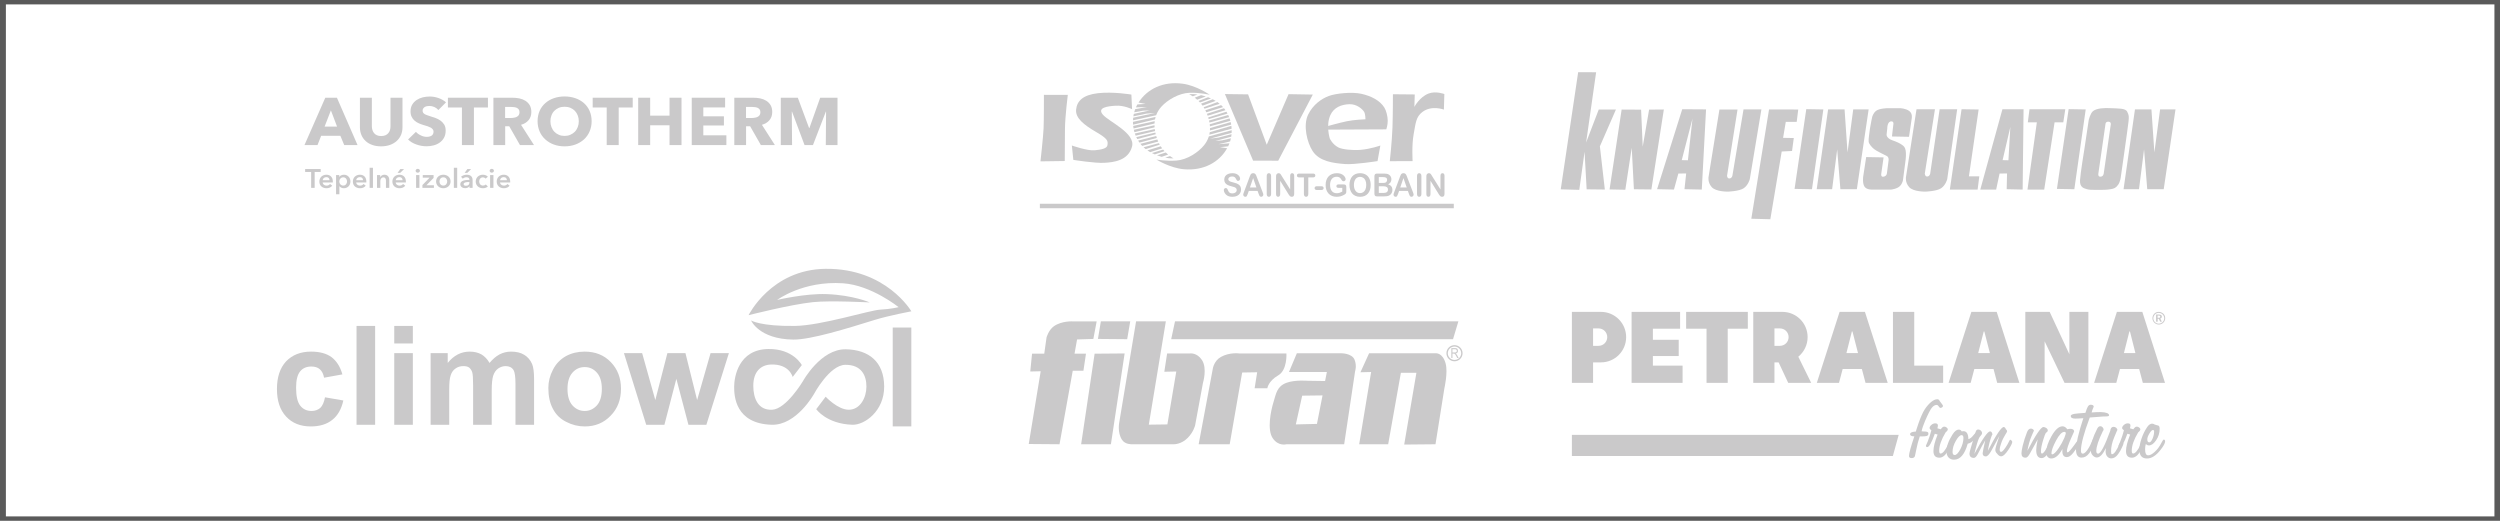 <?xml version="1.0" encoding="UTF-8" standalone="no"?>
<!DOCTYPE svg PUBLIC "-//W3C//DTD SVG 1.1//EN" "http://www.w3.org/Graphics/SVG/1.1/DTD/svg11.dtd">
<svg width="100%" height="100%" viewBox="0 0 1920 400" version="1.1" xmlns="http://www.w3.org/2000/svg" xmlns:xlink="http://www.w3.org/1999/xlink" xml:space="preserve" xmlns:serif="http://www.serif.com/" style="fill-rule:evenodd;clip-rule:evenodd;stroke-linecap:round;stroke-linejoin:round;stroke-miterlimit:1.5;">
    <g transform="matrix(2.667,0,0,2,0,0)">
        <rect x="0" y="0" width="720" height="200" style="fill:white;fill-opacity:0;stroke:rgb(90,90,90);stroke-width:3.39px;"/>
    </g>
    <g id="zateplenie">
        <g transform="matrix(0.88,0,0,0.88,98.238,105.26)">
            <g transform="matrix(0.242,0,0,0.242,105.344,22.839)">
                <path d="M2390,534C2390,534 2307,549.791 2258,565C2160.68,595.204 2027.24,636.889 1964,636C1840.12,634.258 1812,567 1812,567C1812,567 1846.08,588.459 1970,586.772C2065.7,585.47 2239.66,529.891 2278,528C2316.34,526.109 2344,519 2344,519C2344,519 2245.93,440.045 2144,433C1999.41,423.007 1906,493 1906,493C1906,493 2008.15,468.94 2085,472C2180.52,475.803 2240,502 2240,502C2240,502 2097.18,494.435 2035,501C1952.6,509.7 1803,548 1803,548C1803,548 1884.32,382.82 2081,380.805C2299.34,378.568 2390,534 2390,534Z" style="fill:rgb(202,201,202);"/>
                <g transform="matrix(40.802,0,0,41.49,-23346.3,-43909.1)">
                    <g transform="matrix(12,0,0,12,574.185,1081.04)">
                        <path d="M0.524,-0.365L0.389,-0.341C0.384,-0.368 0.374,-0.388 0.358,-0.402C0.342,-0.416 0.321,-0.422 0.295,-0.422C0.261,-0.422 0.233,-0.411 0.213,-0.387C0.193,-0.363 0.183,-0.324 0.183,-0.269C0.183,-0.207 0.193,-0.164 0.214,-0.138C0.234,-0.113 0.262,-0.1 0.297,-0.1C0.323,-0.1 0.344,-0.108 0.361,-0.122C0.377,-0.137 0.389,-0.163 0.396,-0.199L0.531,-0.176C0.517,-0.114 0.49,-0.067 0.45,-0.036C0.41,-0.004 0.357,0.012 0.291,0.012C0.215,0.012 0.154,-0.012 0.109,-0.06C0.064,-0.108 0.042,-0.174 0.042,-0.259C0.042,-0.344 0.064,-0.411 0.109,-0.459C0.155,-0.506 0.216,-0.53 0.293,-0.53C0.356,-0.53 0.406,-0.517 0.444,-0.49C0.481,-0.462 0.508,-0.421 0.524,-0.365Z" style="fill:rgb(202,201,202);fill-rule:nonzero;"/>
                    </g>
                    <g transform="matrix(12,0,0,12,580.859,1081.04)">
                        <rect x="0.072" y="-0.716" width="0.137" height="0.716" style="fill:rgb(202,201,202);fill-rule:nonzero;"/>
                    </g>
                    <g transform="matrix(12,0,0,12,584.193,1081.04)">
                        <path d="M0.072,-0.589L0.072,-0.716L0.209,-0.716L0.209,-0.589L0.072,-0.589ZM0.072,-0L0.072,-0.519L0.209,-0.519L0.209,-0L0.072,-0Z" style="fill:rgb(202,201,202);fill-rule:nonzero;"/>
                    </g>
                    <g transform="matrix(12,0,0,12,587.527,1081.04)">
                        <path d="M0.062,-0.519L0.188,-0.519L0.188,-0.448C0.233,-0.503 0.287,-0.53 0.35,-0.53C0.383,-0.53 0.412,-0.523 0.436,-0.51C0.46,-0.496 0.48,-0.475 0.496,-0.448C0.519,-0.475 0.543,-0.496 0.57,-0.51C0.596,-0.523 0.624,-0.53 0.654,-0.53C0.692,-0.53 0.725,-0.523 0.751,-0.507C0.777,-0.492 0.797,-0.469 0.81,-0.439C0.819,-0.417 0.824,-0.381 0.824,-0.332L0.824,-0L0.687,-0L0.687,-0.296C0.687,-0.348 0.682,-0.381 0.673,-0.396C0.66,-0.416 0.641,-0.425 0.614,-0.425C0.595,-0.425 0.577,-0.419 0.56,-0.408C0.543,-0.396 0.531,-0.379 0.523,-0.356C0.516,-0.334 0.512,-0.298 0.512,-0.249L0.512,-0L0.375,-0L0.375,-0.284C0.375,-0.335 0.373,-0.367 0.368,-0.382C0.363,-0.396 0.355,-0.407 0.345,-0.415C0.335,-0.422 0.321,-0.425 0.303,-0.425C0.282,-0.425 0.263,-0.42 0.246,-0.408C0.229,-0.397 0.217,-0.38 0.21,-0.359C0.202,-0.337 0.199,-0.302 0.199,-0.252L0.199,-0L0.062,-0L0.062,-0.519Z" style="fill:rgb(202,201,202);fill-rule:nonzero;"/>
                    </g>
                    <g transform="matrix(12,0,0,12,598.197,1081.04)">
                        <path d="M0.04,-0.267C0.04,-0.312 0.051,-0.356 0.074,-0.399C0.096,-0.442 0.128,-0.474 0.169,-0.497C0.21,-0.519 0.256,-0.53 0.307,-0.53C0.386,-0.53 0.45,-0.505 0.5,-0.454C0.55,-0.403 0.575,-0.339 0.575,-0.261C0.575,-0.182 0.55,-0.117 0.499,-0.066C0.449,-0.014 0.385,0.012 0.308,0.012C0.261,0.012 0.215,0.001 0.172,-0.021C0.129,-0.042 0.096,-0.073 0.074,-0.115C0.051,-0.156 0.04,-0.207 0.04,-0.267ZM0.181,-0.259C0.181,-0.208 0.193,-0.168 0.217,-0.141C0.242,-0.114 0.272,-0.1 0.308,-0.1C0.343,-0.1 0.373,-0.114 0.398,-0.141C0.422,-0.168 0.434,-0.208 0.434,-0.26C0.434,-0.311 0.422,-0.35 0.398,-0.377C0.373,-0.405 0.343,-0.418 0.308,-0.418C0.272,-0.418 0.242,-0.405 0.217,-0.377C0.193,-0.35 0.181,-0.311 0.181,-0.259Z" style="fill:rgb(202,201,202);fill-rule:nonzero;"/>
                    </g>
                </g>
                <g transform="matrix(40.802,0,0,41.49,-22076.3,-43909.1)">
                    <g transform="matrix(12,0,0,12,574.185,1081.04)">
                        <path d="M0.168,-0L0.004,-0.519L0.138,-0.519L0.235,-0.179L0.324,-0.519L0.457,-0.519L0.543,-0.179L0.642,-0.519L0.777,-0.519L0.611,-0L0.479,-0L0.39,-0.333L0.302,-0L0.168,-0Z" style="fill:rgb(202,201,202);fill-rule:nonzero;"/>
                    </g>
                </g>
                <g transform="matrix(40.802,0,0,41.49,-21140.3,-43903.3)">
                    <g transform="matrix(12,0,0,12,574.185,1081.04)">
                        <rect x="0.072" y="-0.716" width="0.137" height="0.716" style="fill:rgb(202,201,202);fill-rule:nonzero;"/>
                    </g>
                </g>
                <path d="M1751,805C1751.34,770.209 1766.89,671.589 1874,670C1964.35,668.66 1995,728 1995,728L1962,770.803C1962,770.803 1950.34,723.121 1883,726C1847.8,727.505 1819.84,751.031 1820,803C1820.14,847.874 1837.12,891.372 1888,889C1938.88,886.628 1999,786 1999,786C1999,786 2062.82,669.185 2154,671C2237.02,672.652 2291.41,716.219 2292,805C2292.59,893.717 2221.23,944.726 2177,943.165C2083.74,939.875 2047,887 2047,887L2081,842C2081,842 2124.89,889.505 2165,889C2205.11,888.495 2227.75,846.094 2228,806.076C2228.25,766.059 2210.41,726.496 2152,727C2094.96,727.493 2039,832 2039,832C2039,832 1975.8,946.019 1886,943.165C1755.18,939.008 1750.66,839.791 1751,805Z" style="fill:rgb(202,201,202);"/>
            </g>
            <g transform="matrix(0.222,0,0,0.222,690.936,170.15)">
                <g transform="matrix(0.449,0,0,0.449,1438.61,-258.519)">
                    <path d="M1479.12,690.767C1518.14,690.767 1549.81,722.44 1549.81,761.452C1549.81,800.465 1518.14,832.138 1479.12,832.138C1440.11,832.138 1408.44,800.465 1408.44,761.452C1408.44,722.44 1440.11,690.767 1479.12,690.767ZM1479.12,702.831C1511.48,702.831 1537.75,729.098 1537.75,761.452C1537.75,793.806 1511.48,820.074 1479.12,820.074C1446.77,820.074 1420.5,793.806 1420.5,761.452C1420.5,729.098 1446.77,702.831 1479.12,702.831Z" style="fill:rgb(202,201,202);"/>
                    <g transform="matrix(64.527,0,0,77.184,-71387.4,-91201.5)">
                        <g transform="matrix(1.567,0,0,1.567,1128.69,1192.02)">
                            <path d="M0.079,-0L0.079,-0.716L0.396,-0.716C0.46,-0.716 0.508,-0.709 0.542,-0.697C0.575,-0.684 0.601,-0.661 0.621,-0.628C0.641,-0.596 0.651,-0.56 0.651,-0.521C0.651,-0.47 0.634,-0.427 0.602,-0.392C0.569,-0.357 0.518,-0.335 0.449,-0.326C0.474,-0.314 0.493,-0.302 0.506,-0.29C0.534,-0.265 0.56,-0.233 0.585,-0.195L0.709,-0L0.59,-0L0.496,-0.149C0.468,-0.192 0.445,-0.225 0.427,-0.248C0.409,-0.27 0.393,-0.286 0.379,-0.295C0.365,-0.305 0.351,-0.311 0.336,-0.314C0.325,-0.317 0.308,-0.318 0.283,-0.318L0.173,-0.318L0.173,-0L0.079,-0ZM0.173,-0.4L0.377,-0.4C0.42,-0.4 0.454,-0.404 0.479,-0.413C0.503,-0.422 0.521,-0.437 0.534,-0.456C0.547,-0.476 0.553,-0.497 0.553,-0.521C0.553,-0.554 0.541,-0.582 0.516,-0.604C0.492,-0.626 0.453,-0.637 0.4,-0.637L0.173,-0.637L0.173,-0.4Z" style="fill:rgb(202,201,202);fill-rule:nonzero;"/>
                        </g>
                    </g>
                </g>
                <g transform="matrix(1,0,0,1,0,-498.802)">
                    <path d="M1728,940.04L1775,656L1733,657L1767,582.325L2029,582.325C2029,582.325 2056.34,579.264 2068,623C2077.41,658.314 2063,720 2063,720L2028,940.04L1905,941.232L1953,659L1892,659L1842,940.04L1728,940.04" style="fill:rgb(202,201,202);"/>
                </g>
                <g transform="matrix(1,0,0,1,0,-498.802)">
                    <path d="M1442.14,940C1442.14,940 1410.5,949.45 1388,916C1365.51,882.55 1380.39,809.486 1391,775C1401.61,740.514 1404.43,712.567 1442.14,698.456C1475.06,686.14 1526,690.456 1526,690.456L1594,691.456L1601,656L1452,656L1483,582.325L1656,582.325C1656,582.325 1699.6,581.394 1710,608C1719.4,632.051 1712,653 1712,653L1669,940.04L1442.14,940ZM1479,862L1504,749L1584,748L1562,860L1479,862Z" style="fill:rgb(202,201,202);"/>
                </g>
                <g transform="matrix(1,0,0,1,0,-498.802)">
                    <path d="M989,527L1004,456.872L2118,456.872L2097,527L989,527Z" style="fill:rgb(202,201,202);"/>
                </g>
                <g transform="matrix(1,0,0,1,0,-498.802)">
                    <path d="M1097,940.04L1153,641C1153,641 1158.18,611.53 1184,597C1218.36,577.663 1256,583 1256,583L1442,583C1442,583 1446.13,647.991 1410,669C1370.06,692.225 1367,720 1367,720L1317,720L1327,657L1268,658L1219,940L1097,940.04Z" style="fill:rgb(202,201,202);"/>
                </g>
                <g transform="matrix(1,0,0,1,0,-498.802)">
                    <path d="M635,940L688,584L806,583L752,940L635,940Z" style="fill:rgb(202,201,202);"/>
                </g>
                <g transform="matrix(1,0,0,1,0,-498.802)">
                    <path d="M701,526L712.5,456.872L828,456.872L816,527L701,526Z" style="fill:rgb(202,201,202);"/>
                </g>
                <g transform="matrix(1,0,0,1,0,-498.802)">
                    <path d="M785,853L851,456.872L968,456.872L901,863L974,862L1009,654L962,655L973,583L1063,583C1063,583 1090.54,579.055 1110,609C1131.42,641.962 1114,698.436 1114,698.436L1083,866C1083,866 1076.91,891.757 1054,915C1028.73,940.643 1000,940 1000,940L835,940C835,940 808.648,941.695 796,923C776.26,893.822 785,853 785,853Z" style="fill:rgb(202,201,202);"/>
                </g>
                <g transform="matrix(1,0,0,1,0,-498.802)">
                    <path d="M550,940L429,939L476,653L435,654L442,584L490,584L499,520C499,520 507.256,490.519 528,476C559.302,454.092 603,457 603,457L696,457L683,526L619,528L609,584L654,584L644,651L602,651L550,940Z" style="fill:rgb(202,201,202);"/>
                </g>
            </g>
            <g transform="matrix(0.864,0,0,0.864,1260.03,152.484)">
                <g id="XMLID_34_">
                    <g id="XMLID_35_">
                        <path id="XMLID_70_" d="M29.6,0.1L0.2,0.1L0.2,71.8L21.6,71.8L21.6,51.1L29.6,51.1C43.6,51.1 55,39.7 55,25.6C55,11.5 43.6,0.1 29.6,0.1M27.1,34.4L21.6,34.4L21.6,16.8L27.1,16.8C32,16.8 35.9,20.7 35.9,25.6C35.9,30.5 32,34.4 27.1,34.4" style="fill:rgb(202,201,202);fill-rule:nonzero;"/>
                        <path id="XMLID_67_" d="M241.9,71.8L228.9,45.4C234.6,40.7 238.3,33.6 238.3,25.6C238.3,11.5 226.9,0.1 212.8,0.1L183.4,0.1L183.4,71.8L204.8,71.8L204.8,51.1L209,51.1L218.7,71.8L241.9,71.8ZM204.8,16.8L210.3,16.8C215.2,16.8 219.1,20.7 219.1,25.6C219.1,30.5 215.2,34.4 210.3,34.4L204.8,34.4L204.8,16.8Z" style="fill:rgb(202,201,202);fill-rule:nonzero;"/>
                        <path id="XMLID_64_" d="M296.2,0.1L270.6,0.1L247.6,71.8L270,71.8L273.7,57.8L293.1,57.8L296.8,71.8L319.2,71.8L296.2,0.1ZM289.2,41.7L277.5,41.7L283,19.9L283.6,19.9L289.2,41.7Z" style="fill:rgb(202,201,202);fill-rule:nonzero;"/>
                        <path id="XMLID_61_" d="M429.3,0.1L403.7,0.1L380.7,71.8L403,71.8L406.7,57.8L426.1,57.8L429.8,71.8L452.2,71.8L429.3,0.1ZM422.4,41.7L410.6,41.7L416.2,19.9L416.8,19.9L422.4,41.7Z" style="fill:rgb(202,201,202);fill-rule:nonzero;"/>
                        <path id="XMLID_58_" d="M576.4,0.1L550.7,0.1L527.7,71.8L550.1,71.8L553.8,57.8L573.2,57.8L576.9,71.8L599.3,71.8L576.4,0.1ZM569.4,41.7L557.8,41.7L563.3,19.9L563.9,19.9L569.4,41.7Z" style="fill:rgb(202,201,202);fill-rule:nonzero;"/>
                        <path id="XMLID_53_" d="M593,0.1C591.2,0.1 589.7,0.7 588.5,1.9C587.3,3.1 586.6,4.8 586.6,6.5C586.6,8.2 587.3,9.8 588.5,11C589.7,12.2 591.4,12.9 593.1,12.9C594.8,12.9 596.4,12.2 597.6,11C598.8,9.8 599.5,8.2 599.5,6.5C599.5,4.8 598.9,3.2 597.7,2C596.3,0.8 594.7,0.1 593,0.1M593,1.1C594.5,1.1 595.8,1.7 596.9,2.7C597.9,3.8 598.5,5.1 598.5,6.6C598.5,8 597.9,9.4 596.9,10.4C595.8,11.4 594.4,12 592.9,12C591.5,12 590.2,11.4 589.1,10.4C588.1,9.4 587.5,8 587.5,6.6C587.5,5.2 588.1,3.8 589.1,2.7C590.2,1.6 591.5,1.1 593,1.1M590.3,2.8L590.3,10L591.9,10L591.9,7L593,7L594.4,10L596.1,10L594.5,6.8C595.5,6.6 596.1,5.9 596.1,4.8C596.1,3.5 595.1,2.8 593.1,2.8L590.3,2.8ZM591.8,3.8L592.8,3.8C594,3.8 594.5,4.1 594.5,5C594.5,5.8 594,6.1 592.8,6.1L591.8,6.1L591.8,3.8Z" style="fill:rgb(202,201,202);fill-rule:nonzero;"/>
                        <path id="XMLID_14_" d="M324.4,145.7L330.3,124.3L0.2,124.3L0.2,145.7L324.4,145.7Z" style="fill:rgb(202,201,202);fill-rule:nonzero;"/>
                        <path id="XMLID_13_" d="M375.1,95C375.1,95.5 374.8,95.9 374.3,96.4C373.7,96.8 373.2,97.1 372.7,97.1C371.9,97.1 371.3,96.6 370.7,95.6C370.1,94.6 369.4,94.1 368.6,94.1C365.9,94.1 363.3,96.6 360.9,101.7C359.3,104.9 354.6,114.6 353.4,120.8C353.4,120.6 353.9,120.8 354.3,120.8C354.7,120.9 355,120.9 355.2,120.9C357.9,120.9 359.6,121.2 360,121.9C360.2,122.2 360.3,122.7 360.3,123.2C360.3,124.4 359.7,125.1 358.4,125.5C357.5,125.8 355.6,125.9 352.7,125.9L351.6,125.9C350.1,130.3 348.9,134.7 348.1,139.1C347.3,143.1 346.9,145.3 346.7,145.8C346.2,147.1 345.1,147.8 343.4,147.8C341.6,147.8 340.7,147.1 340.7,145.6C340.7,143.1 342.5,136.5 346.1,125.8L345.8,125.8C343.1,125.8 341.7,125 341.8,123.4C341.9,121.1 347.6,121 347.6,121C347.6,121 352.1,105.4 356.7,98.4C360.8,92.3 365.6,88.4 368.9,88.4C369.9,88.4 370.9,88.2 371.8,90.3C373.9,93 375.1,94.6 375.1,95" style="fill:rgb(202,201,202);fill-rule:nonzero;"/>
                        <path id="XMLID_12_" d="M384.6,131.8C384.6,132.9 383.5,135.2 381.4,138.6C379.4,141.8 377.8,144 376.5,145.2C374.9,146.6 373.2,147.4 371.5,147.4C367.4,147.4 365.4,145.2 365.4,140.7C365.4,136.6 366.8,131 369.6,124L366.8,123.2C363.6,132.2 361,136.7 359.1,136.7C358.2,136.7 357.8,136.2 357.8,135.2C357.8,135.3 358.4,133.8 359.7,130.8C361.1,127.3 362.3,123.6 363.3,119.7C362.1,118.9 361.5,118.2 361.5,117.4C361.5,116.4 362.1,115.3 363.3,114.3C364.5,113.2 365.8,112.7 367.3,112.7C369,112.7 369.9,113.4 369.9,114.9C369.9,115.5 369.7,116.4 369.4,117.7L372.8,118.7C373.3,117.9 374,117.1 375,116.3C375.6,116.1 376.1,116 376.3,116C377.1,116 377.9,116.3 378.7,116.9C379.5,117.5 379.9,118.1 379.9,118.7C379.9,119.6 379.2,120.6 377.7,121.8C373.4,129 371.2,135.2 371.2,140.4C371.2,142.3 371.7,143.2 372.6,143.2C374.7,143.2 377.3,140.1 380.4,133.8C381.6,131.4 382.4,130.2 382.8,130.2C384,130.1 384.6,130.7 384.6,131.8" style="fill:rgb(202,201,202);fill-rule:nonzero;"/>
                        <path id="XMLID_47_" d="M410.1,123.6C410.1,124.6 409.5,125.8 408.2,127C405.7,130.6 403,132.7 400,133.3C397,144 392.4,149.4 386.2,149.4C383.9,149.4 382.1,148.7 380.7,147.2C379.3,145.7 378.6,143.7 378.6,141.1C378.6,136 380.6,130.2 384.7,123.9C386.8,120.6 388.9,119 390.9,119C392.3,119 393.3,119.6 393.9,120.8C394.7,120.7 395.3,120.6 395.7,120.6C398.9,120.6 400.6,123.3 400.7,128.7C402.5,128.1 404.1,126.9 405.6,124.9C407,123.2 407.9,122.3 408.4,122.3C409.6,122.1 410.1,122.6 410.1,123.6M395.7,127.5C395.7,125.6 395.1,124.6 393.8,124.6C392.2,124.6 390.2,126.5 388,130.4C385.8,134.2 384.7,138 384.7,141.5C384.7,143.6 385.4,144.7 386.9,144.7C388.6,144.7 390.5,142.7 392.6,138.8C394.6,134.9 395.7,131.1 395.7,127.5" style="fill:rgb(202,201,202);fill-rule:nonzero;"/>
                        <path id="XMLID_9_" d="M445,131.5C445,132.7 443.8,135.3 441.3,139.1C438.3,143.7 435.8,146 433.7,146C432.4,146 431,145.1 429.6,143.2C428.5,142.2 427.9,140.9 427.9,139.5C427.9,138 429.3,133.3 432,125.4C429.3,130.5 426.5,135.5 423.8,140.5C421.7,144.2 419.9,146.1 418.3,146.1C416.2,146.1 415.1,145 415.1,142.9C415.1,141.9 416,137.6 417.7,129.9C416,132.6 413.6,137 410.5,143.1C409,146.1 407.6,147.6 406.3,147.6C403.3,147.6 401.8,146.1 401.8,143.2C401.8,142.3 402.3,140.2 403.3,136.9C405.7,128.9 407,124.7 407.1,124.2C407.7,122.1 408.2,120.7 408.5,120.2C409,119.3 409.7,118.9 410.7,118.9C411.6,118.9 412.5,119.3 413.3,120C414.1,120.8 414.5,121.6 414.5,122.7C414.5,123.3 414.2,123.9 413.6,124.6C412.7,125.6 412.1,126.5 411.7,127.1C410.5,129.3 408.8,134.8 406.7,143.6C414.9,128.4 420.2,120.8 422.6,120.8C423.8,120.8 424.6,121.8 425,123.8L424.2,125.3C422.5,129.9 421.2,134.9 420.4,140.4C428.6,124.4 434,116.4 436.4,116.4C437.2,116.4 437.9,117.1 438.6,118.6C439.4,119.3 439.8,120 439.8,120.7C439.8,121.2 439.2,122.3 438,124.1C436.3,126.8 434.8,129.8 433.7,133.2C432.7,135.9 432.3,137.9 432.3,139.2C432.3,140.7 432.8,141.5 433.7,141.5C435.1,141.5 437.2,139 440.1,134.1C440.6,133.1 441.3,131.9 442,130.5C442.4,129.6 442.7,129.2 442.8,129.2C443.2,129.2 443.7,129.5 444.3,130.1C444.7,130.5 445,131 445,131.5" style="fill:rgb(202,201,202);fill-rule:nonzero;"/>
                        <path id="XMLID_8_" d="M486.5,133.3C486.5,133.8 485.9,135.4 484.6,137.8C483,141 481.1,143.6 478.9,145.7C477.5,147.1 476.1,147.8 474.7,147.8C471.1,147.8 469.2,145.1 469.2,139.8C469.2,137.5 469.7,133.8 470.7,128.9C470.6,129.1 468,133.7 463.1,142.7C461.4,145.9 459.9,147.4 458.6,147.4C455.7,147.4 454.3,145.9 454.3,143C454.3,141.6 454.7,139.1 455.5,135.5C456.7,130.6 458.2,125.9 460,121.4C461,119.1 462.2,118 463.8,118C464.6,118 465.3,118.2 465.9,118.7C466.6,119.1 466.9,119.7 466.9,120.3C466.9,120 466.1,121.8 464.4,125.8C462.5,130.3 461.2,135.1 460.3,140.4C468.6,124.4 474,116.4 476.5,116.4C477.5,116.4 478.5,116.8 479.5,117.5C480.5,118.2 480.9,119.1 480.9,120C480.9,120.5 480.6,121.1 480,121.5C479.7,121.8 479.3,122.1 478.9,122.4C478.4,123 477.6,125.2 476.4,129C474.8,134.1 474,138.1 474,140.9C474,142.4 474.3,143.2 475,143.2C475.8,143.2 476.8,142.3 478,140.6C478.4,140 479.9,137.5 482.4,133.3C482.6,132.8 482.8,132.4 483.1,132C483.3,131.6 483.7,131.4 484.2,131.4C484.6,131.4 485,131.6 485.5,132.1C486.2,132.5 486.5,132.9 486.5,133.3" style="fill:rgb(202,201,202);fill-rule:nonzero;"/>
                        <path id="XMLID_42_" d="M512.2,133C512.2,134.6 510.3,137.7 506.6,142.5C504.3,145.4 502.2,146.8 500.2,146.8C497.1,146.8 495.6,144.8 495.6,140.7C495.6,139.8 495.6,139.1 495.7,138.6C492.2,145 488.4,148.2 484.4,148.2C482.9,148.2 481.7,147.6 480.7,146.5C479.7,145.3 479.3,143.8 479.3,142C479.3,137.3 481.1,131.8 484.6,125.7C488.4,119 492.1,115.7 495.8,115.7C497.6,115.7 499.2,116.7 500.6,118.7C501.8,118.4 502.7,118.2 503.4,118.2C506.1,118.2 507.5,119.1 507.5,120.9C507.5,121 506.4,123.4 504.3,128.1C501.6,134.3 500.2,138.5 500.2,140.7C500.2,141.6 500.5,142 501.1,142C501.9,142 504.2,139.4 507.9,134.3C509.5,132 510.4,130.8 510.6,130.8C511,130.8 511.4,131.1 511.7,131.6C512.1,132.1 512.2,132.5 512.2,133M499.1,122.8C499.1,121.8 498.6,121.3 497.6,121.3C495.2,121.3 492.4,124.2 489.3,130C486.2,135.8 484.6,140.1 484.6,142.9C484.6,143.7 484.9,144 485.4,144C486.9,144 489.1,141.9 492,137.6C494.2,134.3 496.1,130.9 497.6,127.4C498.5,124.9 499.1,123.3 499.1,122.8" style="fill:rgb(202,201,202);fill-rule:nonzero;"/>
                        <path id="XMLID_5_" d="M542.8,104.6C542.8,105.4 541.7,105.7 539.5,105.7C538,105.7 535.7,105.8 532.5,106.1C528.1,106.4 525,106.7 523.3,106.8C517.4,122.4 514.4,133.6 514.4,140.3C514.4,142.3 515,143.3 516.2,143.3C518,143.3 520.1,141.2 522.6,136.9C523.5,135.4 524.4,133.4 525.4,131C526,129.5 526.5,128.7 526.8,128.7C528.4,128.7 529.3,129.4 529.3,130.7C529.3,131.3 528.8,132.6 527.9,134.6C526.6,137.3 524.9,140 522.8,142.8C520.6,145.8 518,147.3 515,147.3C511.3,147.3 509.4,144.6 509.4,139.2C509.4,133.1 511.9,122.5 516.8,107.5C512.9,107.8 510.1,107.9 508.6,107.9C505.6,107.9 504.1,107 504.1,105.2C504.1,104.3 505.3,103.6 507.8,103.1C509.5,102.8 513.2,102.5 518.9,102.1C519.9,98.9 520.7,96.9 521.3,95.9C522,94.6 523,93.9 524.2,93.9C526.3,93.9 527.3,94.6 527.3,95.9C527.3,96 527.1,96.5 526.6,97.5C526,98.9 525.5,100.3 525.2,101.7C528.7,101.4 531.8,101.3 534.4,101.3C540,101.5 542.8,102.6 542.8,104.6" style="fill:rgb(202,201,202);fill-rule:nonzero;"/>
                        <path id="XMLID_4_" d="M557.3,133.3C557.3,133.6 556.9,134.8 556,136.7C554.9,139.2 553.6,141.6 552,143.7C549.9,146.7 547.5,148.1 545,148.1C543.4,148.1 542,147.4 540.9,146.1C539.8,144.8 539.3,143 539.3,140.7C539.3,140.1 539.4,139.1 539.6,137.7C536.5,144 533.5,147.2 530.4,147.2C529,147.2 527.6,146.5 526.3,145.1C525,143.7 524.4,142.1 524.4,140.4C524.4,133.5 526.6,126.1 530.9,117.9C531.7,116.4 532.7,115.6 533.9,115.6C534.9,115.6 535.7,116 536.3,116.7C536.9,117.4 537.3,118.2 537.3,119C537.3,119.4 537,120 536.5,120.6C532.1,129.7 529.9,136.3 529.9,140.5C529.9,142.4 530.5,143.3 531.7,143.3C534.3,143.3 538.4,135.6 544,120.2C544.3,117.5 545.5,116.2 547.4,116.2C548.3,116.2 549.2,116.5 550,117.2C550.8,117.9 551.2,118.6 551.2,119.5C551.2,119.2 550.1,121.6 548,126.8C545.8,132 544.8,136.7 544.8,141.1C544.8,143 545.1,143.9 545.7,143.9C547.8,143.9 550.3,140.4 553.4,133.4C554,132 554.6,131.2 555.2,131.2C555.5,131.2 556,131.4 556.6,131.9C557,132.5 557.3,132.9 557.3,133.3" style="fill:rgb(202,201,202);fill-rule:nonzero;"/>
                        <path id="XMLID_3_" d="M579.1,131.8C579.1,132.9 578,135.2 575.9,138.6C573.9,141.8 572.3,144 571,145.2C569.4,146.6 567.7,147.4 566,147.4C561.9,147.4 559.9,145.2 559.9,140.7C559.9,136.6 561.3,131 564.1,124L561.3,123.2C558.1,132.2 555.5,136.7 553.6,136.7C552.7,136.7 552.3,136.2 552.3,135.2C552.3,135.3 552.9,133.8 554.2,130.8C555.6,127.3 556.8,123.6 557.8,119.7C556.6,118.9 556,118.2 556,117.4C556,116.4 556.6,115.3 557.8,114.3C559,113.2 560.3,112.7 561.8,112.7C563.5,112.7 564.4,113.4 564.4,114.9C564.4,115.5 564.2,116.4 563.9,117.7L567.3,118.7C567.8,117.9 568.5,117.1 569.5,116.3C570.1,116.1 570.6,116 570.8,116C571.6,116 572.4,116.3 573.2,116.9C574,117.5 574.4,118.1 574.4,118.7C574.4,119.6 573.7,120.6 572.2,121.8C567.9,129 565.7,135.2 565.7,140.4C565.7,142.3 566.2,143.2 567.1,143.2C569.2,143.2 571.8,140.1 574.9,133.8C576.1,131.4 576.9,130.2 577.3,130.2C578.5,130.1 579.1,130.7 579.1,131.8" style="fill:rgb(202,201,202);fill-rule:nonzero;"/>
                        <path id="XMLID_36_" d="M599.4,131C599.4,132.7 597.9,135.5 595,139.2C590.4,145.2 585.8,148.2 581.1,148.2C576,148.2 573.4,145.2 573.4,139.2C573.4,136.2 574.1,132.5 575.5,128.3C577,123.8 579,119.8 581.4,116.3C582.9,114.1 584.6,113 586.3,113C587.1,113 588.1,113.3 589.1,114C590.3,114.3 591.5,114.7 592.7,115C593.5,115.5 593.9,116.5 593.9,118.1C593.9,122.4 592.7,126.3 590.3,129.8C587.9,133.3 585.5,135 583,135C581.9,135 580.9,134.5 579.9,133.6C579.4,135.3 579.2,137.1 579.2,139.1C579.2,143 580.2,145 582.3,145C584.1,145 586.3,143.9 588.8,141.6C591.4,139.3 593.7,136.3 595.6,132.5C596.8,130.2 597.6,129.1 597.9,129.1C598.9,129 599.4,129.7 599.4,131M588.3,120.9C588.3,119.9 587.9,119.4 587.1,119.4C586.1,119.4 585,120.6 583.5,123C582.1,125.4 581.4,127.3 581.4,128.8C581.4,130.9 582.1,131.9 583.4,131.9C584.5,131.9 585.6,130.7 586.7,128.2C587.8,125.6 588.3,123.2 588.3,120.9" style="fill:rgb(202,201,202);fill-rule:nonzero;"/>
                        <path id="XMLID_32_" d="M82,54.4L112,54.4L112,71.8L60.5,71.8L60.5,0.1L109.5,0.1L109.5,17.1L82,17.1L82,28.3L108.1,28.3L108.1,44.7L82,44.7L82,54.4Z" style="fill:rgb(202,201,202);fill-rule:nonzero;"/>
                        <path id="XMLID_31_" d="M136.2,71.8L136.2,17.1L115.6,17.1L115.6,0.1L177.9,0.1L177.9,17.1L157.6,17.1L157.6,71.8L136.2,71.8Z" style="fill:rgb(202,201,202);fill-rule:nonzero;"/>
                        <path id="XMLID_30_" d="M346,54.4L375.2,54.4L375.2,71.8L324.5,71.8L324.5,0.1L346,0.1L346,54.4Z" style="fill:rgb(202,201,202);fill-rule:nonzero;"/>
                        <path id="XMLID_29_" d="M497.8,71.8L477.7,29.8L477.7,71.8L458.2,71.8L458.2,0.1L482.8,0.1L502.7,42.9L502.7,0.1L521.9,0.1L521.9,71.8L497.8,71.8Z" style="fill:rgb(202,201,202);fill-rule:nonzero;"/>
                    </g>
                </g>
            </g>
        </g>
        <g transform="matrix(1,0,0,1,-718.667,-72.642)">
            <g transform="matrix(0.308,0,0,0.295,908.459,131.032)">
                <g transform="matrix(7.284,0,0,7.255,-992.795,-1118.09)">
                    <g transform="matrix(24,0,0,24,156.264,178.891)">
                        <path d="M0.553,-0L0.498,-0.139L0.224,-0.139L0.172,-0L-0.014,-0L0.283,-0.708L0.449,-0.708L0.743,-0L0.553,-0ZM0.363,-0.519L0.273,-0.276L0.451,-0.276L0.363,-0.519Z" style="fill:rgb(202,201,202);fill-rule:nonzero;"/>
                    </g>
                    <g transform="matrix(24,0,0,24,173.328,178.891)">
                        <path d="M0.673,-0.267C0.673,-0.224 0.666,-0.186 0.652,-0.151C0.637,-0.116 0.617,-0.086 0.59,-0.061C0.563,-0.035 0.531,-0.016 0.494,-0.002C0.456,0.012 0.414,0.019 0.368,0.019C0.321,0.019 0.279,0.012 0.242,-0.002C0.205,-0.016 0.173,-0.035 0.147,-0.061C0.121,-0.086 0.101,-0.116 0.087,-0.151C0.073,-0.186 0.066,-0.224 0.066,-0.267L0.066,-0.708L0.236,-0.708L0.236,-0.281C0.236,-0.262 0.239,-0.243 0.244,-0.226C0.249,-0.209 0.256,-0.193 0.267,-0.18C0.277,-0.166 0.291,-0.155 0.308,-0.147C0.325,-0.139 0.345,-0.135 0.369,-0.135C0.393,-0.135 0.413,-0.139 0.431,-0.147C0.448,-0.155 0.461,-0.166 0.472,-0.18C0.483,-0.193 0.49,-0.209 0.495,-0.226C0.5,-0.243 0.502,-0.262 0.502,-0.281L0.502,-0.708L0.673,-0.708L0.673,-0.267Z" style="fill:rgb(202,201,202);fill-rule:nonzero;"/>
                    </g>
                    <g transform="matrix(24,0,0,24,191.04,178.891)">
                        <path d="M0.447,-0.524C0.432,-0.543 0.413,-0.558 0.39,-0.569C0.366,-0.58 0.343,-0.585 0.321,-0.585C0.31,-0.585 0.298,-0.584 0.287,-0.582C0.275,-0.58 0.264,-0.576 0.255,-0.571C0.246,-0.565 0.238,-0.558 0.232,-0.549C0.225,-0.54 0.222,-0.528 0.222,-0.514C0.222,-0.502 0.225,-0.492 0.23,-0.484C0.235,-0.476 0.242,-0.469 0.252,-0.463C0.261,-0.457 0.273,-0.452 0.286,-0.447C0.299,-0.442 0.314,-0.436 0.331,-0.431C0.355,-0.423 0.38,-0.414 0.406,-0.405C0.432,-0.395 0.456,-0.382 0.477,-0.366C0.498,-0.35 0.516,-0.33 0.53,-0.307C0.544,-0.283 0.551,-0.253 0.551,-0.218C0.551,-0.177 0.544,-0.142 0.529,-0.113C0.514,-0.083 0.493,-0.058 0.468,-0.039C0.443,-0.02 0.414,-0.005 0.381,0.004C0.348,0.013 0.315,0.018 0.28,0.018C0.229,0.018 0.18,0.009 0.133,-0.009C0.086,-0.026 0.046,-0.051 0.015,-0.084L0.127,-0.198C0.144,-0.177 0.167,-0.159 0.196,-0.145C0.224,-0.13 0.252,-0.123 0.28,-0.123C0.293,-0.123 0.305,-0.124 0.317,-0.127C0.329,-0.13 0.339,-0.134 0.349,-0.14C0.358,-0.146 0.365,-0.154 0.37,-0.164C0.375,-0.174 0.378,-0.186 0.378,-0.2C0.378,-0.213 0.375,-0.225 0.368,-0.234C0.361,-0.243 0.352,-0.252 0.34,-0.26C0.327,-0.267 0.312,-0.274 0.294,-0.281C0.275,-0.287 0.254,-0.294 0.231,-0.301C0.208,-0.308 0.186,-0.317 0.165,-0.327C0.143,-0.337 0.124,-0.35 0.107,-0.366C0.09,-0.381 0.076,-0.4 0.066,-0.423C0.055,-0.445 0.05,-0.472 0.05,-0.504C0.05,-0.543 0.058,-0.577 0.074,-0.605C0.09,-0.633 0.111,-0.656 0.137,-0.674C0.163,-0.692 0.192,-0.705 0.225,-0.714C0.258,-0.722 0.291,-0.726 0.324,-0.726C0.364,-0.726 0.405,-0.719 0.447,-0.704C0.488,-0.689 0.525,-0.668 0.556,-0.639L0.447,-0.524Z" style="fill:rgb(202,201,202);fill-rule:nonzero;"/>
                    </g>
                    <g transform="matrix(24,0,0,24,204.912,178.891)">
                        <path d="M0.376,-0.562L0.376,-0L0.205,-0L0.205,-0.562L0.005,-0.562L0.005,-0.708L0.576,-0.708L0.576,-0.562L0.376,-0.562Z" style="fill:rgb(202,201,202);fill-rule:nonzero;"/>
                    </g>
                    <g transform="matrix(24,0,0,24,218.856,178.891)">
                        <path d="M0.452,-0L0.299,-0.281L0.241,-0.281L0.241,-0L0.073,-0L0.073,-0.708L0.343,-0.708C0.377,-0.708 0.41,-0.705 0.443,-0.698C0.475,-0.691 0.504,-0.679 0.53,-0.662C0.555,-0.645 0.576,-0.623 0.591,-0.596C0.606,-0.569 0.614,-0.535 0.614,-0.494C0.614,-0.446 0.601,-0.406 0.575,-0.373C0.549,-0.34 0.513,-0.317 0.467,-0.303L0.652,-0L0.452,-0ZM0.445,-0.491C0.445,-0.508 0.442,-0.521 0.435,-0.532C0.428,-0.542 0.419,-0.55 0.408,-0.556C0.397,-0.561 0.384,-0.565 0.371,-0.567C0.357,-0.569 0.344,-0.57 0.331,-0.57L0.24,-0.57L0.24,-0.405L0.321,-0.405C0.335,-0.405 0.349,-0.406 0.364,-0.409C0.379,-0.411 0.392,-0.415 0.404,-0.421C0.416,-0.427 0.426,-0.436 0.434,-0.447C0.441,-0.458 0.445,-0.473 0.445,-0.491Z" style="fill:rgb(202,201,202);fill-rule:nonzero;"/>
                    </g>
                    <g transform="matrix(24,0,0,24,234.768,178.891)">
                        <path d="M0.811,-0.357C0.811,-0.301 0.801,-0.25 0.782,-0.204C0.763,-0.157 0.736,-0.118 0.702,-0.085C0.667,-0.052 0.626,-0.026 0.579,-0.008C0.532,0.01 0.48,0.019 0.425,0.019C0.37,0.019 0.319,0.01 0.272,-0.008C0.225,-0.026 0.184,-0.052 0.15,-0.085C0.115,-0.118 0.088,-0.157 0.069,-0.204C0.05,-0.25 0.04,-0.301 0.04,-0.357C0.04,-0.414 0.05,-0.465 0.069,-0.511C0.088,-0.556 0.115,-0.595 0.15,-0.627C0.184,-0.659 0.225,-0.684 0.272,-0.701C0.319,-0.718 0.37,-0.727 0.425,-0.727C0.48,-0.727 0.532,-0.718 0.579,-0.701C0.626,-0.684 0.667,-0.659 0.702,-0.627C0.736,-0.595 0.763,-0.556 0.782,-0.511C0.801,-0.465 0.811,-0.414 0.811,-0.357ZM0.628,-0.357C0.628,-0.388 0.623,-0.416 0.613,-0.443C0.603,-0.47 0.589,-0.493 0.572,-0.512C0.554,-0.531 0.533,-0.546 0.508,-0.557C0.483,-0.568 0.455,-0.573 0.425,-0.573C0.395,-0.573 0.368,-0.568 0.343,-0.557C0.318,-0.546 0.297,-0.531 0.279,-0.512C0.261,-0.493 0.247,-0.47 0.238,-0.443C0.228,-0.416 0.223,-0.388 0.223,-0.357C0.223,-0.325 0.228,-0.296 0.238,-0.269C0.248,-0.242 0.262,-0.218 0.28,-0.199C0.297,-0.18 0.318,-0.165 0.343,-0.154C0.368,-0.142 0.395,-0.137 0.425,-0.137C0.455,-0.137 0.482,-0.142 0.507,-0.154C0.532,-0.165 0.553,-0.18 0.571,-0.199C0.589,-0.218 0.603,-0.242 0.613,-0.269C0.623,-0.296 0.628,-0.325 0.628,-0.357Z" style="fill:rgb(202,201,202);fill-rule:nonzero;"/>
                    </g>
                    <g transform="matrix(24,0,0,24,254.472,178.891)">
                        <path d="M0.376,-0.562L0.376,-0L0.205,-0L0.205,-0.562L0.005,-0.562L0.005,-0.708L0.576,-0.708L0.576,-0.562L0.376,-0.562Z" style="fill:rgb(202,201,202);fill-rule:nonzero;"/>
                    </g>
                    <g transform="matrix(24,0,0,24,268.416,178.891)">
                        <path d="M0.52,-0L0.52,-0.296L0.244,-0.296L0.244,-0L0.073,-0L0.073,-0.708L0.244,-0.708L0.244,-0.44L0.52,-0.44L0.52,-0.708L0.691,-0.708L0.691,-0L0.52,-0Z" style="fill:rgb(202,201,202);fill-rule:nonzero;"/>
                    </g>
                    <g transform="matrix(24,0,0,24,286.752,178.891)">
                        <path d="M0.073,-0L0.073,-0.708L0.549,-0.708L0.549,-0.563L0.238,-0.563L0.238,-0.43L0.532,-0.43L0.532,-0.293L0.238,-0.293L0.238,-0.146L0.567,-0.146L0.567,-0L0.073,-0Z" style="fill:rgb(202,201,202);fill-rule:nonzero;"/>
                    </g>
                    <g transform="matrix(24,0,0,24,301.32,178.891)">
                        <path d="M0.452,-0L0.299,-0.281L0.241,-0.281L0.241,-0L0.073,-0L0.073,-0.708L0.343,-0.708C0.377,-0.708 0.41,-0.705 0.443,-0.698C0.475,-0.691 0.504,-0.679 0.53,-0.662C0.555,-0.645 0.576,-0.623 0.591,-0.596C0.606,-0.569 0.614,-0.535 0.614,-0.494C0.614,-0.446 0.601,-0.406 0.575,-0.373C0.549,-0.34 0.513,-0.317 0.467,-0.303L0.652,-0L0.452,-0ZM0.445,-0.491C0.445,-0.508 0.442,-0.521 0.435,-0.532C0.428,-0.542 0.419,-0.55 0.408,-0.556C0.397,-0.561 0.384,-0.565 0.371,-0.567C0.357,-0.569 0.344,-0.57 0.331,-0.57L0.24,-0.57L0.24,-0.405L0.321,-0.405C0.335,-0.405 0.349,-0.406 0.364,-0.409C0.379,-0.411 0.392,-0.415 0.404,-0.421C0.416,-0.427 0.426,-0.436 0.434,-0.447C0.441,-0.458 0.445,-0.473 0.445,-0.491Z" style="fill:rgb(202,201,202);fill-rule:nonzero;"/>
                    </g>
                    <g transform="matrix(24,0,0,24,317.232,178.891)">
                        <path d="M0.715,-0L0.719,-0.501L0.716,-0.501L0.532,-0L0.412,-0L0.233,-0.501L0.23,-0.501L0.234,-0L0.073,-0L0.073,-0.708L0.316,-0.708L0.477,-0.254L0.481,-0.254L0.635,-0.708L0.882,-0.708L0.882,-0L0.715,-0Z" style="fill:rgb(202,201,202);fill-rule:nonzero;"/>
                    </g>
                </g>
                <g transform="matrix(0.503,0,0,0.503,55.414,149.523)">
                    <g transform="matrix(137.616,0,0,137.616,176.846,281.554)">
                        <path d="M0.221,-0.598L0.004,-0.598L0.004,-0.708L0.564,-0.708L0.564,-0.598L0.347,-0.598L0.347,-0L0.221,-0L0.221,-0.598Z" style="fill:rgb(202,201,202);fill-rule:nonzero;"/>
                    </g>
                    <g transform="matrix(137.616,0,0,137.616,241.801,281.554)">
                        <path d="M0.41,-0.288C0.41,-0.303 0.408,-0.318 0.404,-0.332C0.399,-0.346 0.392,-0.358 0.383,-0.369C0.374,-0.38 0.362,-0.388 0.348,-0.395C0.333,-0.401 0.316,-0.404 0.297,-0.404C0.261,-0.404 0.231,-0.393 0.206,-0.372C0.181,-0.35 0.167,-0.322 0.164,-0.288L0.41,-0.288ZM0.53,-0.234L0.53,-0.218C0.53,-0.213 0.53,-0.207 0.529,-0.202L0.164,-0.202C0.165,-0.185 0.17,-0.169 0.178,-0.155C0.185,-0.14 0.195,-0.128 0.208,-0.118C0.221,-0.107 0.235,-0.099 0.251,-0.093C0.267,-0.087 0.284,-0.084 0.301,-0.084C0.331,-0.084 0.356,-0.09 0.377,-0.101C0.398,-0.112 0.415,-0.127 0.428,-0.146L0.508,-0.082C0.461,-0.018 0.392,0.014 0.302,0.014C0.265,0.014 0.23,0.008 0.199,-0.004C0.168,-0.015 0.14,-0.032 0.118,-0.053C0.095,-0.074 0.077,-0.1 0.064,-0.132C0.05,-0.163 0.044,-0.198 0.044,-0.237C0.044,-0.276 0.05,-0.311 0.064,-0.343C0.077,-0.374 0.094,-0.401 0.117,-0.424C0.14,-0.446 0.167,-0.463 0.198,-0.476C0.229,-0.488 0.262,-0.494 0.298,-0.494C0.331,-0.494 0.362,-0.489 0.391,-0.478C0.419,-0.467 0.443,-0.45 0.464,-0.429C0.485,-0.407 0.501,-0.38 0.513,-0.348C0.524,-0.315 0.53,-0.277 0.53,-0.234Z" style="fill:rgb(202,201,202);fill-rule:nonzero;"/>
                    </g>
                    <g transform="matrix(137.616,0,0,137.616,320.792,281.554)">
                        <path d="M0.187,-0.48L0.187,-0.413L0.19,-0.413C0.196,-0.422 0.204,-0.432 0.214,-0.442C0.223,-0.451 0.235,-0.46 0.249,-0.468C0.263,-0.475 0.279,-0.482 0.297,-0.487C0.314,-0.492 0.334,-0.494 0.356,-0.494C0.39,-0.494 0.421,-0.488 0.45,-0.475C0.479,-0.462 0.503,-0.444 0.524,-0.421C0.545,-0.398 0.561,-0.372 0.572,-0.341C0.583,-0.31 0.589,-0.277 0.589,-0.242C0.589,-0.207 0.584,-0.173 0.573,-0.143C0.562,-0.112 0.546,-0.085 0.526,-0.062C0.505,-0.039 0.481,-0.02 0.452,-0.007C0.423,0.007 0.39,0.014 0.353,0.014C0.319,0.014 0.288,0.007 0.26,-0.007C0.231,-0.021 0.209,-0.04 0.194,-0.064L0.192,-0.064L0.192,0.24L0.072,0.24L0.072,-0.48L0.187,-0.48ZM0.467,-0.242C0.467,-0.261 0.464,-0.279 0.459,-0.298C0.453,-0.316 0.444,-0.332 0.433,-0.347C0.422,-0.362 0.407,-0.374 0.39,-0.383C0.373,-0.392 0.352,-0.396 0.329,-0.396C0.307,-0.396 0.287,-0.391 0.27,-0.382C0.253,-0.373 0.238,-0.361 0.226,-0.346C0.213,-0.331 0.204,-0.315 0.198,-0.296C0.191,-0.277 0.188,-0.259 0.188,-0.24C0.188,-0.221 0.191,-0.203 0.198,-0.185C0.204,-0.166 0.213,-0.15 0.226,-0.135C0.238,-0.12 0.253,-0.109 0.27,-0.1C0.287,-0.091 0.307,-0.086 0.329,-0.086C0.352,-0.086 0.373,-0.091 0.39,-0.1C0.407,-0.109 0.422,-0.121 0.433,-0.136C0.444,-0.151 0.453,-0.167 0.459,-0.186C0.464,-0.205 0.467,-0.223 0.467,-0.242Z" style="fill:rgb(202,201,202);fill-rule:nonzero;"/>
                    </g>
                    <g transform="matrix(137.616,0,0,137.616,407.903,281.554)">
                        <path d="M0.41,-0.288C0.41,-0.303 0.408,-0.318 0.404,-0.332C0.399,-0.346 0.392,-0.358 0.383,-0.369C0.374,-0.38 0.362,-0.388 0.348,-0.395C0.333,-0.401 0.316,-0.404 0.297,-0.404C0.261,-0.404 0.231,-0.393 0.206,-0.372C0.181,-0.35 0.167,-0.322 0.164,-0.288L0.41,-0.288ZM0.53,-0.234L0.53,-0.218C0.53,-0.213 0.53,-0.207 0.529,-0.202L0.164,-0.202C0.165,-0.185 0.17,-0.169 0.178,-0.155C0.185,-0.14 0.195,-0.128 0.208,-0.118C0.221,-0.107 0.235,-0.099 0.251,-0.093C0.267,-0.087 0.284,-0.084 0.301,-0.084C0.331,-0.084 0.356,-0.09 0.377,-0.101C0.398,-0.112 0.415,-0.127 0.428,-0.146L0.508,-0.082C0.461,-0.018 0.392,0.014 0.302,0.014C0.265,0.014 0.23,0.008 0.199,-0.004C0.168,-0.015 0.14,-0.032 0.118,-0.053C0.095,-0.074 0.077,-0.1 0.064,-0.132C0.05,-0.163 0.044,-0.198 0.044,-0.237C0.044,-0.276 0.05,-0.311 0.064,-0.343C0.077,-0.374 0.094,-0.401 0.117,-0.424C0.14,-0.446 0.167,-0.463 0.198,-0.476C0.229,-0.488 0.262,-0.494 0.298,-0.494C0.331,-0.494 0.362,-0.489 0.391,-0.478C0.419,-0.467 0.443,-0.45 0.464,-0.429C0.485,-0.407 0.501,-0.38 0.513,-0.348C0.524,-0.315 0.53,-0.277 0.53,-0.234Z" style="fill:rgb(202,201,202);fill-rule:nonzero;"/>
                    </g>
                    <g transform="matrix(137.616,0,0,137.616,486.895,281.554)">
                        <rect x="0.074" y="-0.756" width="0.12" height="0.756" style="fill:rgb(202,201,202);"/>
                    </g>
                    <g transform="matrix(137.616,0,0,137.616,523.776,281.554)">
                        <path d="M0.072,-0.48L0.186,-0.48L0.186,-0.403L0.188,-0.403C0.199,-0.427 0.217,-0.448 0.244,-0.467C0.27,-0.485 0.301,-0.494 0.337,-0.494C0.368,-0.494 0.395,-0.489 0.418,-0.478C0.44,-0.467 0.458,-0.452 0.473,-0.434C0.487,-0.416 0.497,-0.395 0.504,-0.372C0.511,-0.349 0.514,-0.325 0.514,-0.3L0.514,-0L0.394,-0L0.394,-0.266C0.394,-0.28 0.393,-0.295 0.391,-0.31C0.389,-0.325 0.385,-0.339 0.378,-0.352C0.371,-0.364 0.362,-0.374 0.351,-0.382C0.339,-0.39 0.323,-0.394 0.304,-0.394C0.285,-0.394 0.268,-0.39 0.254,-0.383C0.24,-0.375 0.229,-0.365 0.22,-0.353C0.211,-0.341 0.204,-0.327 0.199,-0.312C0.194,-0.296 0.192,-0.28 0.192,-0.264L0.192,-0L0.072,-0L0.072,-0.48Z" style="fill:rgb(202,201,202);fill-rule:nonzero;"/>
                    </g>
                    <g transform="matrix(137.616,0,0,137.616,603.869,281.554)">
                        <path d="M0.41,-0.288C0.41,-0.303 0.408,-0.318 0.404,-0.332C0.399,-0.346 0.392,-0.358 0.383,-0.369C0.374,-0.38 0.362,-0.388 0.348,-0.395C0.333,-0.401 0.316,-0.404 0.297,-0.404C0.261,-0.404 0.231,-0.393 0.206,-0.372C0.181,-0.35 0.167,-0.322 0.164,-0.288L0.41,-0.288ZM0.53,-0.234L0.53,-0.218C0.53,-0.213 0.53,-0.207 0.529,-0.202L0.164,-0.202C0.165,-0.185 0.17,-0.169 0.178,-0.155C0.185,-0.14 0.195,-0.128 0.208,-0.118C0.221,-0.107 0.235,-0.099 0.251,-0.093C0.267,-0.087 0.284,-0.084 0.301,-0.084C0.331,-0.084 0.356,-0.09 0.377,-0.101C0.398,-0.112 0.415,-0.127 0.428,-0.146L0.508,-0.082C0.461,-0.018 0.392,0.014 0.302,0.014C0.265,0.014 0.23,0.008 0.199,-0.004C0.168,-0.015 0.14,-0.032 0.118,-0.053C0.095,-0.074 0.077,-0.1 0.064,-0.132C0.05,-0.163 0.044,-0.198 0.044,-0.237C0.044,-0.276 0.05,-0.311 0.064,-0.343C0.077,-0.374 0.094,-0.401 0.117,-0.424C0.14,-0.446 0.167,-0.463 0.198,-0.476C0.229,-0.488 0.262,-0.494 0.298,-0.494C0.331,-0.494 0.362,-0.489 0.391,-0.478C0.419,-0.467 0.443,-0.45 0.464,-0.429C0.485,-0.407 0.501,-0.38 0.513,-0.348C0.524,-0.315 0.53,-0.277 0.53,-0.234ZM0.33,-0.708L0.466,-0.708L0.325,-0.564L0.231,-0.564L0.33,-0.708Z" style="fill:rgb(202,201,202);fill-rule:nonzero;"/>
                    </g>
                    <g transform="matrix(137.616,0,0,137.616,717.264,281.554)">
                        <path d="M0.074,-0.48L0.194,-0.48L0.194,-0L0.074,-0L0.074,-0.48ZM0.057,-0.643C0.057,-0.662 0.064,-0.679 0.079,-0.694C0.093,-0.708 0.111,-0.715 0.133,-0.715C0.155,-0.715 0.173,-0.708 0.189,-0.695C0.204,-0.681 0.211,-0.664 0.211,-0.643C0.211,-0.622 0.204,-0.605 0.189,-0.592C0.173,-0.578 0.155,-0.571 0.133,-0.571C0.111,-0.571 0.093,-0.578 0.079,-0.593C0.064,-0.607 0.057,-0.624 0.057,-0.643Z" style="fill:rgb(202,201,202);fill-rule:nonzero;"/>
                    </g>
                    <g transform="matrix(137.616,0,0,137.616,754.145,281.554)">
                        <path d="M0.034,-0.106L0.293,-0.384L0.046,-0.384L0.046,-0.48L0.436,-0.48L0.436,-0.374L0.176,-0.098L0.448,-0.098L0.448,-0L0.034,-0L0.034,-0.106Z" style="fill:rgb(202,201,202);fill-rule:nonzero;"/>
                    </g>
                    <g transform="matrix(137.616,0,0,137.616,820.476,281.554)">
                        <path d="M0.044,-0.242C0.044,-0.28 0.051,-0.315 0.065,-0.346C0.078,-0.377 0.097,-0.403 0.12,-0.425C0.143,-0.447 0.171,-0.464 0.203,-0.476C0.235,-0.488 0.269,-0.494 0.305,-0.494C0.341,-0.494 0.375,-0.488 0.407,-0.476C0.439,-0.464 0.467,-0.447 0.49,-0.425C0.513,-0.403 0.532,-0.377 0.546,-0.346C0.559,-0.315 0.566,-0.28 0.566,-0.242C0.566,-0.204 0.559,-0.169 0.546,-0.138C0.532,-0.107 0.513,-0.08 0.49,-0.058C0.467,-0.035 0.439,-0.018 0.407,-0.005C0.375,0.008 0.341,0.014 0.305,0.014C0.269,0.014 0.235,0.008 0.203,-0.005C0.171,-0.018 0.143,-0.035 0.12,-0.058C0.097,-0.08 0.078,-0.107 0.065,-0.138C0.051,-0.169 0.044,-0.204 0.044,-0.242ZM0.166,-0.242C0.166,-0.223 0.169,-0.205 0.175,-0.186C0.18,-0.167 0.189,-0.151 0.2,-0.136C0.211,-0.121 0.226,-0.109 0.243,-0.1C0.26,-0.091 0.281,-0.086 0.305,-0.086C0.329,-0.086 0.35,-0.091 0.367,-0.1C0.384,-0.109 0.399,-0.121 0.41,-0.136C0.421,-0.151 0.43,-0.167 0.436,-0.186C0.441,-0.205 0.444,-0.223 0.444,-0.242C0.444,-0.261 0.441,-0.279 0.436,-0.298C0.43,-0.316 0.421,-0.332 0.41,-0.347C0.399,-0.362 0.384,-0.374 0.367,-0.383C0.35,-0.392 0.329,-0.396 0.305,-0.396C0.281,-0.396 0.26,-0.392 0.243,-0.383C0.226,-0.374 0.211,-0.362 0.2,-0.347C0.189,-0.332 0.18,-0.316 0.175,-0.298C0.169,-0.279 0.166,-0.261 0.166,-0.242Z" style="fill:rgb(202,201,202);fill-rule:nonzero;"/>
                    </g>
                    <g transform="matrix(137.616,0,0,137.616,904.422,281.554)">
                        <rect x="0.074" y="-0.756" width="0.12" height="0.756" style="fill:rgb(202,201,202);"/>
                    </g>
                    <g transform="matrix(137.616,0,0,137.616,941.303,281.554)">
                        <path d="M0.37,-0.061L0.367,-0.061C0.355,-0.04 0.336,-0.022 0.309,-0.009C0.282,0.005 0.252,0.012 0.218,0.012C0.199,0.012 0.179,0.01 0.158,0.005C0.136,-0 0.117,-0.009 0.1,-0.021C0.082,-0.032 0.067,-0.048 0.056,-0.067C0.044,-0.086 0.038,-0.109 0.038,-0.137C0.038,-0.173 0.048,-0.202 0.069,-0.223C0.089,-0.244 0.115,-0.261 0.147,-0.272C0.179,-0.283 0.215,-0.291 0.254,-0.295C0.293,-0.298 0.331,-0.3 0.368,-0.3L0.368,-0.312C0.368,-0.342 0.357,-0.364 0.336,-0.379C0.314,-0.393 0.288,-0.4 0.258,-0.4C0.233,-0.4 0.208,-0.395 0.185,-0.384C0.162,-0.373 0.142,-0.36 0.127,-0.345L0.065,-0.418C0.092,-0.443 0.124,-0.462 0.16,-0.475C0.195,-0.488 0.231,-0.494 0.268,-0.494C0.311,-0.494 0.346,-0.488 0.374,-0.476C0.401,-0.464 0.423,-0.448 0.439,-0.429C0.455,-0.41 0.466,-0.388 0.473,-0.364C0.479,-0.34 0.482,-0.316 0.482,-0.292L0.482,-0L0.37,-0L0.37,-0.061ZM0.368,-0.219L0.341,-0.219C0.322,-0.219 0.301,-0.218 0.28,-0.217C0.259,-0.215 0.239,-0.211 0.221,-0.206C0.203,-0.2 0.188,-0.192 0.176,-0.182C0.164,-0.171 0.158,-0.157 0.158,-0.139C0.158,-0.128 0.161,-0.118 0.166,-0.111C0.171,-0.103 0.177,-0.097 0.185,-0.092C0.193,-0.087 0.202,-0.084 0.212,-0.082C0.222,-0.08 0.232,-0.079 0.242,-0.079C0.283,-0.079 0.315,-0.09 0.336,-0.112C0.357,-0.134 0.368,-0.164 0.368,-0.202L0.368,-0.219ZM0.294,-0.708L0.43,-0.708L0.289,-0.564L0.195,-0.564L0.294,-0.708Z" style="fill:rgb(202,201,202);fill-rule:nonzero;"/>
                    </g>
                    <g transform="matrix(137.616,0,0,137.616,1016.99,281.554)">
                        <path d="M0.4,-0.347C0.391,-0.36 0.377,-0.372 0.358,-0.381C0.339,-0.39 0.32,-0.394 0.301,-0.394C0.279,-0.394 0.26,-0.39 0.243,-0.381C0.226,-0.372 0.213,-0.36 0.202,-0.345C0.191,-0.33 0.182,-0.314 0.177,-0.296C0.172,-0.277 0.169,-0.259 0.169,-0.24C0.169,-0.221 0.172,-0.203 0.178,-0.185C0.183,-0.166 0.192,-0.15 0.203,-0.135C0.214,-0.12 0.229,-0.109 0.246,-0.1C0.263,-0.091 0.282,-0.086 0.305,-0.086C0.324,-0.086 0.342,-0.09 0.361,-0.097C0.38,-0.104 0.395,-0.115 0.406,-0.129L0.481,-0.053C0.461,-0.032 0.436,-0.015 0.405,-0.004C0.374,0.008 0.34,0.014 0.304,0.014C0.269,0.014 0.235,0.008 0.204,-0.003C0.172,-0.014 0.144,-0.031 0.121,-0.053C0.097,-0.075 0.078,-0.102 0.065,-0.133C0.051,-0.164 0.044,-0.2 0.044,-0.24C0.044,-0.279 0.051,-0.314 0.065,-0.345C0.078,-0.376 0.097,-0.403 0.12,-0.425C0.143,-0.447 0.171,-0.464 0.202,-0.476C0.233,-0.488 0.266,-0.494 0.301,-0.494C0.336,-0.494 0.371,-0.487 0.404,-0.474C0.437,-0.461 0.463,-0.442 0.482,-0.419L0.4,-0.347Z" style="fill:rgb(202,201,202);fill-rule:nonzero;"/>
                    </g>
                    <g transform="matrix(137.616,0,0,137.616,1084.15,281.554)">
                        <path d="M0.074,-0.48L0.194,-0.48L0.194,-0L0.074,-0L0.074,-0.48ZM0.057,-0.643C0.057,-0.662 0.064,-0.679 0.079,-0.694C0.093,-0.708 0.111,-0.715 0.133,-0.715C0.155,-0.715 0.173,-0.708 0.189,-0.695C0.204,-0.681 0.211,-0.664 0.211,-0.643C0.211,-0.622 0.204,-0.605 0.189,-0.592C0.173,-0.578 0.155,-0.571 0.133,-0.571C0.111,-0.571 0.093,-0.578 0.079,-0.593C0.064,-0.607 0.057,-0.624 0.057,-0.643Z" style="fill:rgb(202,201,202);fill-rule:nonzero;"/>
                    </g>
                    <g transform="matrix(137.616,0,0,137.616,1121.03,281.554)">
                        <path d="M0.41,-0.288C0.41,-0.303 0.408,-0.318 0.404,-0.332C0.399,-0.346 0.392,-0.358 0.383,-0.369C0.374,-0.38 0.362,-0.388 0.348,-0.395C0.333,-0.401 0.316,-0.404 0.297,-0.404C0.261,-0.404 0.231,-0.393 0.206,-0.372C0.181,-0.35 0.167,-0.322 0.164,-0.288L0.41,-0.288ZM0.53,-0.234L0.53,-0.218C0.53,-0.213 0.53,-0.207 0.529,-0.202L0.164,-0.202C0.165,-0.185 0.17,-0.169 0.178,-0.155C0.185,-0.14 0.195,-0.128 0.208,-0.118C0.221,-0.107 0.235,-0.099 0.251,-0.093C0.267,-0.087 0.284,-0.084 0.301,-0.084C0.331,-0.084 0.356,-0.09 0.377,-0.101C0.398,-0.112 0.415,-0.127 0.428,-0.146L0.508,-0.082C0.461,-0.018 0.392,0.014 0.302,0.014C0.265,0.014 0.23,0.008 0.199,-0.004C0.168,-0.015 0.14,-0.032 0.118,-0.053C0.095,-0.074 0.077,-0.1 0.064,-0.132C0.05,-0.163 0.044,-0.198 0.044,-0.237C0.044,-0.276 0.05,-0.311 0.064,-0.343C0.077,-0.374 0.094,-0.401 0.117,-0.424C0.14,-0.446 0.167,-0.463 0.198,-0.476C0.229,-0.488 0.262,-0.494 0.298,-0.494C0.331,-0.494 0.362,-0.489 0.391,-0.478C0.419,-0.467 0.443,-0.45 0.464,-0.429C0.485,-0.407 0.501,-0.38 0.513,-0.348C0.524,-0.315 0.53,-0.277 0.53,-0.234Z" style="fill:rgb(202,201,202);fill-rule:nonzero;"/>
                    </g>
                </g>
            </g>
            <g transform="matrix(0.212,0,0,0.203,1455.14,97.776)">
                <path d="M963.45,232.046L1047.41,233.2L1115.05,423.788L1194.05,232.398L1281.89,233.967L1156.59,484.21L1065.65,483.992L963.45,232.046Z" style="fill:rgb(202,201,202);"/>
                <path d="M1337.89,366.574L1337.55,352.739C1337.55,352.739 1378.89,340.663 1404.84,334.938C1431.41,329.074 1472.68,327.449 1472.68,327.449C1472.68,327.449 1472.61,307.344 1467.63,299.05C1461.47,288.787 1441.27,269.589 1414.53,270.402C1385.4,271.287 1358.1,282.634 1345.51,311.712C1328.61,350.75 1343.39,400.054 1343.39,400.054C1343.39,400.054 1352.33,421.606 1373.96,433.707C1388.09,441.612 1426.43,445.563 1454.37,443.162C1491.66,439.957 1526.58,426.743 1526.58,426.743L1516.38,485.652C1516.38,485.652 1432.54,499.606 1398.6,496.843C1354.35,493.24 1305.52,486.435 1281.41,447.918C1261.39,415.932 1245.82,351.165 1264.84,310.1C1282.83,271.269 1314.2,249.434 1339.54,239.427C1364.88,229.421 1424.02,223.065 1457.82,231.076C1493.32,239.489 1524.83,255.95 1541.13,283.244C1547.83,294.469 1553.02,315.488 1553.31,332.29C1553.6,349.091 1548.13,365.55 1548.13,365.55L1337.89,366.574Z" style="fill:rgb(202,201,202);"/>
                <path d="M295.32,486.665C295.32,486.665 305.199,395.152 306.597,362.084C307.995,329.015 307.803,234.954 307.803,234.954L394.328,235.196C394.328,235.196 384.508,317.189 384.056,362.962C383.603,408.735 383.304,485.358 383.304,485.358L295.32,486.665Z" style="fill:rgb(202,201,202);"/>
                <path d="M409.046,426.669C409.046,426.669 465.301,447.418 491.378,444.804C513.692,442.567 536.264,438.571 537.953,425.525C540.018,409.575 540.518,402.048 496.636,375.365C452.754,348.681 421.331,322.743 424.411,290.812C427.596,257.807 449.597,235.271 503.576,228.789C558.6,222.181 624.654,233.991 624.654,233.991L627.181,289.284C627.181,289.284 597.967,274.164 567.789,276.092C537.611,278.021 499.556,283.409 521.428,310.046C543.301,336.684 640.464,379.942 626.968,431.17C612.893,484.595 559.699,490.203 526.231,492.199C492.763,494.195 414.356,481.058 414.356,481.058L409.046,426.669Z" style="fill:rgb(202,201,202);"/>
                <path d="M764.535,466.706C772.12,472.48 777.396,475.148 777.396,475.148C777.396,475.148 766.001,476.509 747.292,472.738L764.535,466.706ZM749.25,453.094C752.158,456.104 755.012,458.784 757.721,461.147L734.259,469.532C729.008,468.012 723.377,466.107 717.424,463.724L749.25,453.094ZM739.769,442.19C741.385,444.26 743.015,446.224 744.646,448.087L709.463,460.331C706.055,458.789 702.559,457.093 698.985,455.226L739.769,442.19ZM731.07,429.658C732.729,432.362 734.439,434.933 736.178,437.376L692.833,451.81C689.27,449.705 685.875,447.47 682.65,445.122L731.07,429.658ZM724.55,417.719C725.502,419.693 726.486,421.61 727.494,423.468L676.454,440.304C673.777,438.083 671.227,435.775 668.799,433.387L724.55,417.719ZM718.772,403.793C719.739,406.548 720.774,409.213 721.87,411.797L663.696,428.052C661.433,425.538 659.293,422.949 657.27,420.289L718.772,403.793ZM714.644,390.671C715.318,393.088 716.049,395.534 716.839,398.01L653.956,415.718C652.237,413.23 650.619,410.692 649.099,408.11L714.644,390.671ZM711.51,377.705C711.931,379.78 712.397,381.878 712.909,384.001L645.876,402.292C644.622,399.883 643.448,397.441 642.353,394.973L711.51,377.705ZM709.395,364.594C709.687,367.071 710.047,369.585 710.476,372.138L640.061,389.474C639.005,386.774 638.04,384.046 637.161,381.292L709.395,364.594ZM708.434,350.108C708.465,352.653 708.573,355.242 708.759,357.872L635.669,376.293C634.826,373.263 634.087,370.211 633.452,367.15L708.434,350.108ZM709.236,334.574C708.893,337.455 708.657,340.398 708.532,343.406L632.523,362.265C631.972,359.066 631.53,355.857 631.193,352.65L709.236,334.574ZM712.355,318.671C711.507,321.715 710.791,324.839 710.211,328.045L630.771,347.885C630.511,344.288 630.382,340.696 630.381,337.12L712.355,318.671ZM650.493,264.207C681.45,213.015 739.834,182.811 810.878,192.936C861.015,200.081 908.574,234.831 908.574,234.831C908.574,234.831 874.709,226.332 836.557,227.142C797.464,227.971 755.387,254.237 733.383,279.719C725.139,289.266 718.668,300.073 714.383,312.231L630.491,331.328C630.618,328.009 630.855,324.713 631.199,321.447L710.505,303.575L679.452,305.994L631.824,316.355C632.269,313.193 632.814,310.068 633.457,306.989L691.61,293.902L667.143,294.882L634.839,301.019C635.867,296.99 637.064,293.054 638.426,289.233L681.292,281.083L641.118,282.334C641.897,280.499 642.716,278.699 643.574,276.934C644.503,275.023 645.467,273.135 646.468,271.27L676.143,269.378L650.493,264.207Z" style="fill:rgb(202,201,202);"/>
                <g transform="matrix(-0.999,0.052,-0.052,-0.999,1635.13,667.067)">
                    <path d="M764.535,466.706C772.12,472.48 777.396,475.148 777.396,475.148C777.396,475.148 766.001,476.509 747.292,472.738L764.535,466.706ZM749.25,453.094C752.158,456.104 755.012,458.784 757.721,461.147L734.259,469.532C729.008,468.012 723.377,466.107 717.424,463.724L749.25,453.094ZM739.769,442.19C741.385,444.26 743.015,446.224 744.646,448.087L709.463,460.331C706.055,458.789 702.559,457.093 698.985,455.226L739.769,442.19ZM731.07,429.658C732.729,432.362 734.439,434.933 736.178,437.376L692.833,451.81C689.27,449.705 685.875,447.47 682.65,445.122L731.07,429.658ZM724.55,417.719C725.502,419.693 726.486,421.61 727.494,423.468L676.454,440.304C673.777,438.083 671.227,435.775 668.799,433.387L724.55,417.719ZM718.772,403.793C719.739,406.548 720.774,409.213 721.87,411.797L663.696,428.052C661.433,425.538 659.293,422.949 657.27,420.289L718.772,403.793ZM714.644,390.671C715.318,393.088 716.049,395.534 716.839,398.01L653.956,415.718C652.237,413.23 650.619,410.692 649.099,408.11L714.644,390.671ZM711.51,377.705C711.931,379.78 712.397,381.878 712.909,384.001L645.876,402.292C644.622,399.883 643.448,397.441 642.353,394.973L711.51,377.705ZM709.395,364.594C709.687,367.071 710.047,369.585 710.476,372.138L640.061,389.474C639.005,386.774 638.04,384.046 637.161,381.292L709.395,364.594ZM708.434,350.108C708.465,352.653 708.573,355.242 708.759,357.872L635.669,376.293C634.826,373.263 634.087,370.211 633.452,367.15L708.434,350.108ZM709.236,334.574C708.893,337.455 708.657,340.398 708.532,343.406L632.523,362.265C631.972,359.066 631.53,355.857 631.193,352.65L709.236,334.574ZM712.355,318.671C711.507,321.715 710.791,324.839 710.211,328.045L630.771,347.885C630.511,344.288 630.382,340.696 630.381,337.12L712.355,318.671ZM650.493,264.207C681.45,213.015 739.834,182.811 810.878,192.936C861.015,200.081 908.574,234.831 908.574,234.831C908.574,234.831 874.709,226.332 836.557,227.142C797.464,227.971 755.387,254.237 733.383,279.719C725.139,289.266 718.668,300.073 714.383,312.231L630.491,331.328C630.618,328.009 630.855,324.713 631.199,321.447L710.505,303.575L679.452,305.994L631.824,316.355C632.269,313.193 632.814,310.068 633.457,306.989L691.61,293.902L667.143,294.882L634.839,301.019C635.867,296.99 637.064,293.054 638.426,289.233L681.292,281.083L641.118,282.334C641.897,280.499 642.716,278.699 643.574,276.934C644.503,275.023 645.467,273.135 646.468,271.27L676.143,269.378L650.493,264.207Z" style="fill:rgb(202,201,202);"/>
                </g>
                <path d="M1560.81,485.988L1643.44,485.759C1643.44,485.759 1639.86,425.201 1647.3,383.539C1654.74,341.878 1655.19,318.579 1679.01,299.734C1712.71,273.084 1756.77,290.888 1756.77,290.888L1758.43,231.954C1758.43,231.954 1727.55,219.495 1701.26,230.052C1668.36,243.26 1649.84,280.568 1649.84,280.568L1651.2,233.519L1572.1,232.741C1572.1,232.741 1572.18,304.146 1570.54,357.175C1568.91,409.874 1560.81,485.988 1560.81,485.988Z" style="fill:rgb(202,201,202);"/>
                <g transform="matrix(3.584,0,0,1,-772.623,0)">
                    <rect x="297.365" y="647.036" width="418.381" height="16.948" style="fill:rgb(202,201,202);"/>
                </g>
                <g transform="matrix(4.569,0,0,5.027,-3449.5,-2455.06)">
                    <g transform="matrix(24,0,0,24,963.713,611.558)">
                        <path d="M0.622,-0.215C0.622,-0.172 0.611,-0.133 0.589,-0.098C0.566,-0.064 0.534,-0.037 0.491,-0.017C0.448,0.002 0.397,0.012 0.338,0.012C0.267,0.012 0.209,-0.001 0.163,-0.028C0.131,-0.047 0.104,-0.073 0.084,-0.105C0.063,-0.137 0.053,-0.168 0.053,-0.198C0.053,-0.216 0.059,-0.231 0.072,-0.243C0.084,-0.256 0.099,-0.262 0.118,-0.262C0.133,-0.262 0.146,-0.257 0.157,-0.248C0.168,-0.238 0.177,-0.223 0.184,-0.204C0.193,-0.181 0.203,-0.162 0.214,-0.147C0.224,-0.132 0.239,-0.119 0.258,-0.109C0.278,-0.099 0.303,-0.094 0.334,-0.094C0.377,-0.094 0.412,-0.104 0.439,-0.124C0.466,-0.144 0.479,-0.169 0.479,-0.199C0.479,-0.223 0.472,-0.242 0.457,-0.257C0.443,-0.272 0.424,-0.283 0.401,-0.291C0.378,-0.299 0.347,-0.307 0.309,-0.316C0.258,-0.328 0.215,-0.342 0.18,-0.358C0.145,-0.374 0.118,-0.396 0.097,-0.424C0.077,-0.452 0.067,-0.486 0.067,-0.528C0.067,-0.567 0.078,-0.602 0.099,-0.633C0.121,-0.663 0.152,-0.687 0.192,-0.703C0.233,-0.72 0.281,-0.728 0.336,-0.728C0.38,-0.728 0.418,-0.723 0.45,-0.712C0.482,-0.701 0.509,-0.686 0.53,-0.668C0.551,-0.65 0.566,-0.631 0.576,-0.611C0.586,-0.591 0.591,-0.572 0.591,-0.553C0.591,-0.536 0.585,-0.52 0.573,-0.507C0.56,-0.493 0.545,-0.486 0.527,-0.486C0.51,-0.486 0.498,-0.49 0.489,-0.498C0.48,-0.507 0.471,-0.52 0.461,-0.539C0.448,-0.566 0.432,-0.587 0.414,-0.602C0.396,-0.617 0.367,-0.625 0.326,-0.625C0.289,-0.625 0.259,-0.617 0.236,-0.6C0.213,-0.584 0.201,-0.564 0.201,-0.541C0.201,-0.527 0.205,-0.514 0.213,-0.504C0.221,-0.493 0.231,-0.485 0.245,-0.477C0.259,-0.47 0.273,-0.464 0.287,-0.459C0.301,-0.455 0.324,-0.449 0.356,-0.441C0.396,-0.431 0.433,-0.421 0.466,-0.41C0.498,-0.398 0.526,-0.384 0.549,-0.368C0.572,-0.352 0.59,-0.331 0.603,-0.306C0.616,-0.281 0.622,-0.251 0.622,-0.215Z" style="fill:rgb(202,201,202);fill-rule:nonzero;"/>
                    </g>
                    <g transform="matrix(24,0,0,24,979.72,611.558)">
                        <path d="M0.536,-0.081L0.502,-0.171L0.211,-0.171L0.177,-0.079C0.163,-0.043 0.152,-0.019 0.143,-0.007C0.133,0.006 0.118,0.012 0.096,0.012C0.078,0.012 0.062,0.006 0.048,-0.008C0.034,-0.021 0.027,-0.036 0.027,-0.053C0.027,-0.063 0.028,-0.073 0.032,-0.083C0.035,-0.094 0.04,-0.108 0.048,-0.127L0.231,-0.592C0.236,-0.605 0.242,-0.621 0.25,-0.64C0.257,-0.659 0.265,-0.674 0.273,-0.687C0.281,-0.699 0.292,-0.709 0.306,-0.717C0.319,-0.724 0.336,-0.728 0.356,-0.728C0.376,-0.728 0.393,-0.724 0.406,-0.717C0.42,-0.709 0.431,-0.699 0.439,-0.687C0.448,-0.675 0.455,-0.662 0.46,-0.648C0.466,-0.634 0.473,-0.616 0.482,-0.593L0.669,-0.131C0.684,-0.096 0.691,-0.07 0.691,-0.054C0.691,-0.038 0.684,-0.022 0.67,-0.009C0.656,0.005 0.64,0.012 0.62,0.012C0.609,0.012 0.599,0.01 0.591,0.006C0.583,0.002 0.576,-0.003 0.57,-0.01C0.565,-0.017 0.559,-0.028 0.552,-0.043C0.546,-0.057 0.541,-0.07 0.536,-0.081ZM0.249,-0.28L0.463,-0.28L0.355,-0.575L0.249,-0.28Z" style="fill:rgb(202,201,202);fill-rule:nonzero;"/>
                    </g>
                    <g transform="matrix(24,0,0,24,996.982,611.558)">
                        <path d="M0.084,-0.076L0.084,-0.64C0.084,-0.669 0.091,-0.691 0.104,-0.706C0.117,-0.721 0.135,-0.728 0.156,-0.728C0.178,-0.728 0.195,-0.721 0.209,-0.706C0.222,-0.692 0.229,-0.67 0.229,-0.64L0.229,-0.076C0.229,-0.047 0.222,-0.024 0.209,-0.01C0.195,0.005 0.178,0.012 0.156,0.012C0.135,0.012 0.118,0.005 0.104,-0.01C0.091,-0.025 0.084,-0.047 0.084,-0.076Z" style="fill:rgb(202,201,202);fill-rule:nonzero;"/>
                    </g>
                    <g transform="matrix(24,0,0,24,1004.49,611.558)">
                        <path d="M0.267,-0.641L0.546,-0.219L0.546,-0.645C0.546,-0.673 0.552,-0.693 0.564,-0.707C0.576,-0.721 0.592,-0.728 0.612,-0.728C0.633,-0.728 0.649,-0.721 0.661,-0.707C0.673,-0.693 0.679,-0.673 0.679,-0.645L0.679,-0.082C0.679,-0.019 0.653,0.012 0.601,0.012C0.588,0.012 0.576,0.01 0.566,0.007C0.556,0.003 0.546,-0.003 0.537,-0.011C0.528,-0.019 0.519,-0.029 0.511,-0.04C0.503,-0.051 0.496,-0.062 0.488,-0.073L0.216,-0.49L0.216,-0.071C0.216,-0.043 0.209,-0.023 0.197,-0.009C0.184,0.005 0.168,0.012 0.148,0.012C0.127,0.012 0.111,0.005 0.099,-0.009C0.086,-0.023 0.08,-0.044 0.08,-0.071L0.08,-0.623C0.08,-0.646 0.083,-0.665 0.088,-0.678C0.094,-0.693 0.104,-0.705 0.119,-0.714C0.133,-0.723 0.148,-0.728 0.165,-0.728C0.178,-0.728 0.189,-0.726 0.198,-0.722C0.208,-0.717 0.216,-0.712 0.223,-0.705C0.23,-0.697 0.237,-0.688 0.244,-0.677C0.252,-0.665 0.259,-0.653 0.267,-0.641Z" style="fill:rgb(202,201,202);fill-rule:nonzero;"/>
                    </g>
                    <g transform="matrix(24,0,0,24,1022.73,611.558)">
                        <path d="M0.543,-0.596L0.385,-0.596L0.385,-0.076C0.385,-0.046 0.378,-0.024 0.365,-0.01C0.351,0.005 0.334,0.012 0.313,0.012C0.292,0.012 0.274,0.005 0.26,-0.01C0.247,-0.024 0.24,-0.047 0.24,-0.076L0.24,-0.596L0.082,-0.596C0.057,-0.596 0.039,-0.602 0.027,-0.613C0.015,-0.623 0.009,-0.638 0.009,-0.656C0.009,-0.674 0.015,-0.689 0.028,-0.7C0.04,-0.71 0.058,-0.716 0.082,-0.716L0.543,-0.716C0.568,-0.716 0.587,-0.71 0.599,-0.699C0.611,-0.688 0.617,-0.674 0.617,-0.656C0.617,-0.638 0.611,-0.623 0.599,-0.613C0.586,-0.602 0.568,-0.596 0.543,-0.596Z" style="fill:rgb(202,201,202);fill-rule:nonzero;"/>
                    </g>
                    <g transform="matrix(24,0,0,24,1036.53,611.558)">
                        <path d="M0.244,-0.201L0.09,-0.201C0.066,-0.201 0.049,-0.207 0.036,-0.218C0.024,-0.228 0.018,-0.243 0.018,-0.26C0.018,-0.277 0.024,-0.292 0.036,-0.302C0.048,-0.313 0.066,-0.319 0.09,-0.319L0.244,-0.319C0.268,-0.319 0.286,-0.313 0.298,-0.302C0.31,-0.292 0.316,-0.277 0.316,-0.26C0.316,-0.243 0.31,-0.228 0.298,-0.218C0.287,-0.207 0.269,-0.201 0.244,-0.201Z" style="fill:rgb(202,201,202);fill-rule:nonzero;"/>
                    </g>
                    <g transform="matrix(24,0,0,24,1044.53,611.558)">
                        <path d="M0.732,-0.291L0.732,-0.154C0.732,-0.136 0.73,-0.121 0.727,-0.11C0.723,-0.099 0.716,-0.089 0.707,-0.081C0.697,-0.072 0.685,-0.063 0.67,-0.055C0.627,-0.032 0.585,-0.015 0.545,-0.004C0.505,0.007 0.461,0.012 0.414,0.012C0.359,0.012 0.309,0.004 0.264,-0.013C0.218,-0.03 0.18,-0.055 0.148,-0.087C0.116,-0.119 0.092,-0.158 0.074,-0.204C0.057,-0.25 0.049,-0.301 0.049,-0.358C0.049,-0.414 0.057,-0.465 0.074,-0.511C0.09,-0.557 0.115,-0.596 0.147,-0.628C0.179,-0.661 0.218,-0.685 0.265,-0.702C0.311,-0.719 0.363,-0.728 0.422,-0.728C0.47,-0.728 0.513,-0.722 0.55,-0.709C0.587,-0.696 0.617,-0.68 0.64,-0.66C0.663,-0.641 0.681,-0.62 0.692,-0.598C0.704,-0.576 0.71,-0.557 0.71,-0.54C0.71,-0.522 0.703,-0.506 0.69,-0.493C0.676,-0.481 0.66,-0.474 0.641,-0.474C0.631,-0.474 0.621,-0.477 0.611,-0.481C0.601,-0.486 0.593,-0.493 0.587,-0.502C0.569,-0.53 0.554,-0.551 0.542,-0.565C0.529,-0.58 0.512,-0.592 0.491,-0.602C0.47,-0.611 0.444,-0.616 0.411,-0.616C0.378,-0.616 0.348,-0.61 0.321,-0.599C0.295,-0.587 0.272,-0.571 0.254,-0.549C0.235,-0.527 0.221,-0.5 0.211,-0.468C0.201,-0.436 0.196,-0.401 0.196,-0.362C0.196,-0.278 0.215,-0.213 0.254,-0.168C0.292,-0.123 0.346,-0.1 0.415,-0.1C0.449,-0.1 0.48,-0.104 0.51,-0.113C0.539,-0.122 0.569,-0.135 0.599,-0.151L0.599,-0.267L0.487,-0.267C0.46,-0.267 0.439,-0.271 0.426,-0.279C0.412,-0.287 0.405,-0.301 0.405,-0.321C0.405,-0.337 0.411,-0.35 0.422,-0.36C0.434,-0.371 0.449,-0.376 0.469,-0.376L0.634,-0.376C0.654,-0.376 0.671,-0.374 0.685,-0.371C0.699,-0.367 0.71,-0.359 0.719,-0.347C0.728,-0.334 0.732,-0.316 0.732,-0.291Z" style="fill:rgb(202,201,202);fill-rule:nonzero;"/>
                    </g>
                    <g transform="matrix(24,0,0,24,1063.53,611.558)">
                        <path d="M0.393,-0.728C0.467,-0.728 0.531,-0.713 0.584,-0.683C0.637,-0.653 0.678,-0.61 0.705,-0.554C0.732,-0.499 0.746,-0.434 0.746,-0.359C0.746,-0.304 0.739,-0.253 0.724,-0.208C0.709,-0.163 0.686,-0.124 0.656,-0.09C0.626,-0.057 0.59,-0.032 0.546,-0.014C0.502,0.003 0.452,0.012 0.396,0.012C0.34,0.012 0.29,0.003 0.246,-0.015C0.201,-0.033 0.164,-0.058 0.135,-0.091C0.105,-0.124 0.083,-0.164 0.068,-0.21C0.052,-0.256 0.045,-0.306 0.045,-0.36C0.045,-0.415 0.053,-0.465 0.069,-0.511C0.084,-0.557 0.107,-0.596 0.137,-0.628C0.167,-0.661 0.204,-0.685 0.247,-0.702C0.29,-0.719 0.338,-0.728 0.393,-0.728ZM0.599,-0.36C0.599,-0.412 0.591,-0.458 0.574,-0.496C0.557,-0.535 0.533,-0.564 0.501,-0.583C0.47,-0.603 0.434,-0.613 0.393,-0.613C0.364,-0.613 0.337,-0.607 0.313,-0.596C0.288,-0.586 0.267,-0.57 0.249,-0.549C0.232,-0.528 0.218,-0.501 0.207,-0.469C0.197,-0.437 0.192,-0.4 0.192,-0.36C0.192,-0.319 0.197,-0.282 0.207,-0.25C0.218,-0.217 0.232,-0.189 0.251,-0.168C0.269,-0.146 0.291,-0.13 0.315,-0.119C0.339,-0.108 0.366,-0.103 0.395,-0.103C0.432,-0.103 0.466,-0.112 0.497,-0.131C0.528,-0.149 0.553,-0.178 0.572,-0.217C0.59,-0.256 0.599,-0.303 0.599,-0.36Z" style="fill:rgb(202,201,202);fill-rule:nonzero;"/>
                    </g>
                    <g transform="matrix(24,0,0,24,1082.54,611.558)">
                        <path d="M0.384,-0L0.165,-0C0.133,-0 0.111,-0.007 0.097,-0.021C0.084,-0.035 0.077,-0.058 0.077,-0.089L0.077,-0.627C0.077,-0.659 0.084,-0.681 0.098,-0.695C0.112,-0.709 0.134,-0.716 0.165,-0.716L0.397,-0.716C0.431,-0.716 0.461,-0.714 0.486,-0.709C0.511,-0.705 0.533,-0.697 0.553,-0.685C0.57,-0.675 0.585,-0.662 0.598,-0.647C0.611,-0.631 0.621,-0.614 0.628,-0.595C0.635,-0.577 0.638,-0.557 0.638,-0.536C0.638,-0.465 0.602,-0.412 0.531,-0.379C0.625,-0.349 0.672,-0.291 0.672,-0.204C0.672,-0.164 0.662,-0.128 0.641,-0.096C0.621,-0.064 0.593,-0.04 0.558,-0.025C0.536,-0.016 0.511,-0.009 0.483,-0.006C0.455,-0.002 0.422,-0 0.384,-0ZM0.373,-0.318L0.222,-0.318L0.222,-0.109L0.378,-0.109C0.476,-0.109 0.525,-0.144 0.525,-0.215C0.525,-0.251 0.512,-0.277 0.487,-0.293C0.461,-0.31 0.424,-0.318 0.373,-0.318ZM0.222,-0.607L0.222,-0.422L0.355,-0.422C0.391,-0.422 0.419,-0.425 0.439,-0.432C0.458,-0.439 0.473,-0.452 0.484,-0.471C0.492,-0.485 0.496,-0.5 0.496,-0.517C0.496,-0.553 0.483,-0.577 0.458,-0.589C0.432,-0.601 0.393,-0.607 0.34,-0.607L0.222,-0.607Z" style="fill:rgb(202,201,202);fill-rule:nonzero;"/>
                    </g>
                    <g transform="matrix(24,0,0,24,1098.89,611.558)">
                        <path d="M0.536,-0.081L0.502,-0.171L0.211,-0.171L0.177,-0.079C0.163,-0.043 0.152,-0.019 0.143,-0.007C0.133,0.006 0.118,0.012 0.096,0.012C0.078,0.012 0.062,0.006 0.048,-0.008C0.034,-0.021 0.027,-0.036 0.027,-0.053C0.027,-0.063 0.028,-0.073 0.032,-0.083C0.035,-0.094 0.04,-0.108 0.048,-0.127L0.231,-0.592C0.236,-0.605 0.242,-0.621 0.25,-0.64C0.257,-0.659 0.265,-0.674 0.273,-0.687C0.281,-0.699 0.292,-0.709 0.306,-0.717C0.319,-0.724 0.336,-0.728 0.356,-0.728C0.376,-0.728 0.393,-0.724 0.406,-0.717C0.42,-0.709 0.431,-0.699 0.439,-0.687C0.448,-0.675 0.455,-0.662 0.46,-0.648C0.466,-0.634 0.473,-0.616 0.482,-0.593L0.669,-0.131C0.684,-0.096 0.691,-0.07 0.691,-0.054C0.691,-0.038 0.684,-0.022 0.67,-0.009C0.656,0.005 0.64,0.012 0.62,0.012C0.609,0.012 0.599,0.01 0.591,0.006C0.583,0.002 0.576,-0.003 0.57,-0.01C0.565,-0.017 0.559,-0.028 0.552,-0.043C0.546,-0.057 0.541,-0.07 0.536,-0.081ZM0.249,-0.28L0.463,-0.28L0.355,-0.575L0.249,-0.28Z" style="fill:rgb(202,201,202);fill-rule:nonzero;"/>
                    </g>
                    <g transform="matrix(24,0,0,24,1116.15,611.558)">
                        <path d="M0.084,-0.076L0.084,-0.64C0.084,-0.669 0.091,-0.691 0.104,-0.706C0.117,-0.721 0.135,-0.728 0.156,-0.728C0.178,-0.728 0.195,-0.721 0.209,-0.706C0.222,-0.692 0.229,-0.67 0.229,-0.64L0.229,-0.076C0.229,-0.047 0.222,-0.024 0.209,-0.01C0.195,0.005 0.178,0.012 0.156,0.012C0.135,0.012 0.118,0.005 0.104,-0.01C0.091,-0.025 0.084,-0.047 0.084,-0.076Z" style="fill:rgb(202,201,202);fill-rule:nonzero;"/>
                    </g>
                    <g transform="matrix(24,0,0,24,1123.66,611.558)">
                        <path d="M0.267,-0.641L0.546,-0.219L0.546,-0.645C0.546,-0.673 0.552,-0.693 0.564,-0.707C0.576,-0.721 0.592,-0.728 0.612,-0.728C0.633,-0.728 0.649,-0.721 0.661,-0.707C0.673,-0.693 0.679,-0.673 0.679,-0.645L0.679,-0.082C0.679,-0.019 0.653,0.012 0.601,0.012C0.588,0.012 0.576,0.01 0.566,0.007C0.556,0.003 0.546,-0.003 0.537,-0.011C0.528,-0.019 0.519,-0.029 0.511,-0.04C0.503,-0.051 0.496,-0.062 0.488,-0.073L0.216,-0.49L0.216,-0.071C0.216,-0.043 0.209,-0.023 0.197,-0.009C0.184,0.005 0.168,0.012 0.148,0.012C0.127,0.012 0.111,0.005 0.099,-0.009C0.086,-0.023 0.08,-0.044 0.08,-0.071L0.08,-0.623C0.08,-0.646 0.083,-0.665 0.088,-0.678C0.094,-0.693 0.104,-0.705 0.119,-0.714C0.133,-0.723 0.148,-0.728 0.165,-0.728C0.178,-0.728 0.189,-0.726 0.198,-0.722C0.208,-0.717 0.216,-0.712 0.223,-0.705C0.23,-0.697 0.237,-0.688 0.244,-0.677C0.252,-0.665 0.259,-0.653 0.267,-0.641Z" style="fill:rgb(202,201,202);fill-rule:nonzero;"/>
                    </g>
                </g>
            </g>
            <g transform="matrix(0.257,0,0,0.247,1881.02,101.877)">
                <path d="M193.32,106.033L246.964,106.303L217.05,324.769L254.779,222.205L306.201,222.105L258.198,336.642L272.989,470.949L218.649,470.308L212.417,353.549L196.651,471.989L141.232,470.349L193.32,106.033Z" style="fill:rgb(202,201,202);"/>
                <path d="M334.219,471.632L287.113,470.664L323.215,222.302L381.397,222.634L386.215,337.705L405.277,222.457L449.341,222.101L412.113,470.688L359.876,470.071L353.354,341.195L334.219,471.632Z" style="fill:rgb(202,201,202);"/>
                <path d="M429.154,469.881L504.274,221.288L575.462,221.753L562.719,471.067L511.002,469.923L516.075,421.012L492.734,421.207L479.542,471.013L429.154,469.881ZM502.848,379.544L534.907,250.435L521.224,379.946L502.848,379.544Z" style="fill:rgb(202,201,202);"/>
                <g transform="matrix(1,0,0,1,962.846,0)">
                    <path d="M432.154,471.067L498.274,221.288L561.462,221.288L558.719,471.067L511.002,469.923L512.075,421.012L489.734,421.207L479.542,471.067L432.154,471.067ZM498.848,379.544L521.907,276.435L516.224,379.946L498.848,379.544Z" style="fill:rgb(202,201,202);"/>
                </g>
                <path d="M1536,471.067L1564,262L1537,262L1542,221.288L1649,221.288L1643,262L1617,262L1586,471.067L1536,471.067Z" style="fill:rgb(202,201,202);"/>
                <path d="M615.416,222.26L669.516,222.243L638.169,428.216C638.169,428.216 638.592,438.039 646.693,436.377C653.753,434.929 654.437,426.409 654.437,426.409L687.469,221.711L740.894,221.805L706.121,438.989C706.121,438.989 701.392,457.794 687.664,467.133C673.935,476.472 641.071,477.443 641.071,477.443C641.071,477.443 604.772,478.387 592.128,463.103C579.675,448.049 582.962,431.718 582.962,431.718L615.416,222.26Z" style="fill:rgb(202,201,202);"/>
                <g transform="matrix(1,0,0,1,590,0)">
                    <path d="M614.416,221.288L669.516,221.288L639.169,421.216C639.169,421.216 639.592,432.039 647.693,430.377C654.753,428.929 655.437,420.409 655.437,420.409L683.469,221.288L735.894,221.288L706.121,438.989C706.121,438.989 701.392,457.794 687.664,467.133C673.935,476.472 641.071,477.443 641.071,477.443C641.071,477.443 604.772,478.387 592.128,463.103C579.675,448.049 582.962,431.718 582.962,431.718L614.416,221.288Z" style="fill:rgb(202,201,202);"/>
                </g>
                <path d="M1387,471.067L1304,471.067L1339,221.288L1390,222.101L1361,430L1392,430L1387,471.067Z" style="fill:rgb(202,201,202);"/>
                <path d="M763.69,221.918L850.978,222.143L846.327,260.564L813.734,260.518L805.695,310.236L837.637,310.819L832.431,351.074L801.561,352.687L767.547,563.333L710.718,561.745L763.69,221.918Z" style="fill:rgb(202,201,202);"/>
                <path d="M840,469L875,221L926,221.918L892,470L840,469Z" style="fill:rgb(202,201,202);"/>
                <g transform="matrix(1,0,0,1,784,0)">
                    <path d="M840,469L875,221L926,221.918L892,470L840,469Z" style="fill:rgb(202,201,202);"/>
                </g>
                <g transform="matrix(1,0,0,1,614,0)">
                    <path d="M338.219,470L292.113,470L326.215,221.711L375.397,221.711L384.215,355.705L401.277,221.711L447.341,221.711L412.113,470L362.876,470L353.354,346.177L338.219,470Z" style="fill:rgb(202,201,202);"/>
                </g>
                <g transform="matrix(1,0,0,1,1531,0)">
                    <path d="M338.219,470L292.113,470L326.215,221.711L375.397,221.711L384.215,355.705L401.277,221.711L447.341,221.711L412.113,470L362.876,470L353.354,346.177L338.219,470Z" style="fill:rgb(202,201,202);"/>
                </g>
                <path d="M1072,471.067C1072,471.067 1055.67,472.328 1049,462C1042.33,451.672 1045,431 1045,431L1054,370L1106,371L1099,422C1099,422 1096.95,432.782 1106,431C1116.01,429.028 1116,420 1116,420L1121,379.946C1121,379.946 1122.34,370.56 1116,367C1101.1,358.636 1086.78,352.5 1078,345.5C1071.43,340.262 1062.03,329.507 1061.34,322C1060.65,314.493 1063.56,293.833 1065.34,281C1067.03,268.774 1072,245 1072,245C1072,245 1074.88,233.036 1084,226C1093.76,218.477 1118,218 1118,218L1155,218C1155,218 1172.34,218.448 1183,227C1193.51,235.434 1190,250.435 1190,250.435L1182,307L1131,306L1135,270C1135,270 1137.76,259.52 1130,259C1116.51,258.095 1117,281 1117,281L1115,300C1115,300 1113.55,311.262 1133,318.191C1145.61,322.682 1154.67,327.221 1161,332C1166.26,335.965 1170.15,338.786 1172,349.866C1173.77,360.509 1172,377 1172,377L1164,441C1164,441 1163.07,451.137 1155,460C1146.93,468.863 1129,471.067 1129,471.067L1072,471.067Z" style="fill:rgb(202,201,202);"/>
                <path d="M1745,472.067C1730.6,472.186 1719.44,471.901 1714,470C1705.57,467.057 1691.67,465.322 1693,442C1694.33,418.678 1706,345.5 1706,345.5L1719,255C1719,255 1723.74,233.656 1732,227C1742.9,218.221 1764.64,216.699 1786,218C1807.36,219.301 1828.68,217.639 1834,229C1839.32,240.361 1839.44,242.942 1838,259C1836.56,275.058 1815,431 1815,431C1815,431 1813.83,445.874 1807,456C1800.17,466.126 1794.74,468.192 1784,470C1770.35,472.297 1763.4,471.916 1745,472.067ZM1748,420L1769,268C1769,268 1768.74,259.69 1778,260C1786.07,260.27 1785,268 1785,268L1764,420C1764,420 1763.49,431.631 1753,431C1745.5,430.549 1748,420 1748,420Z" style="fill:rgb(202,201,202);"/>
            </g>
        </g>
    </g>
</svg>
